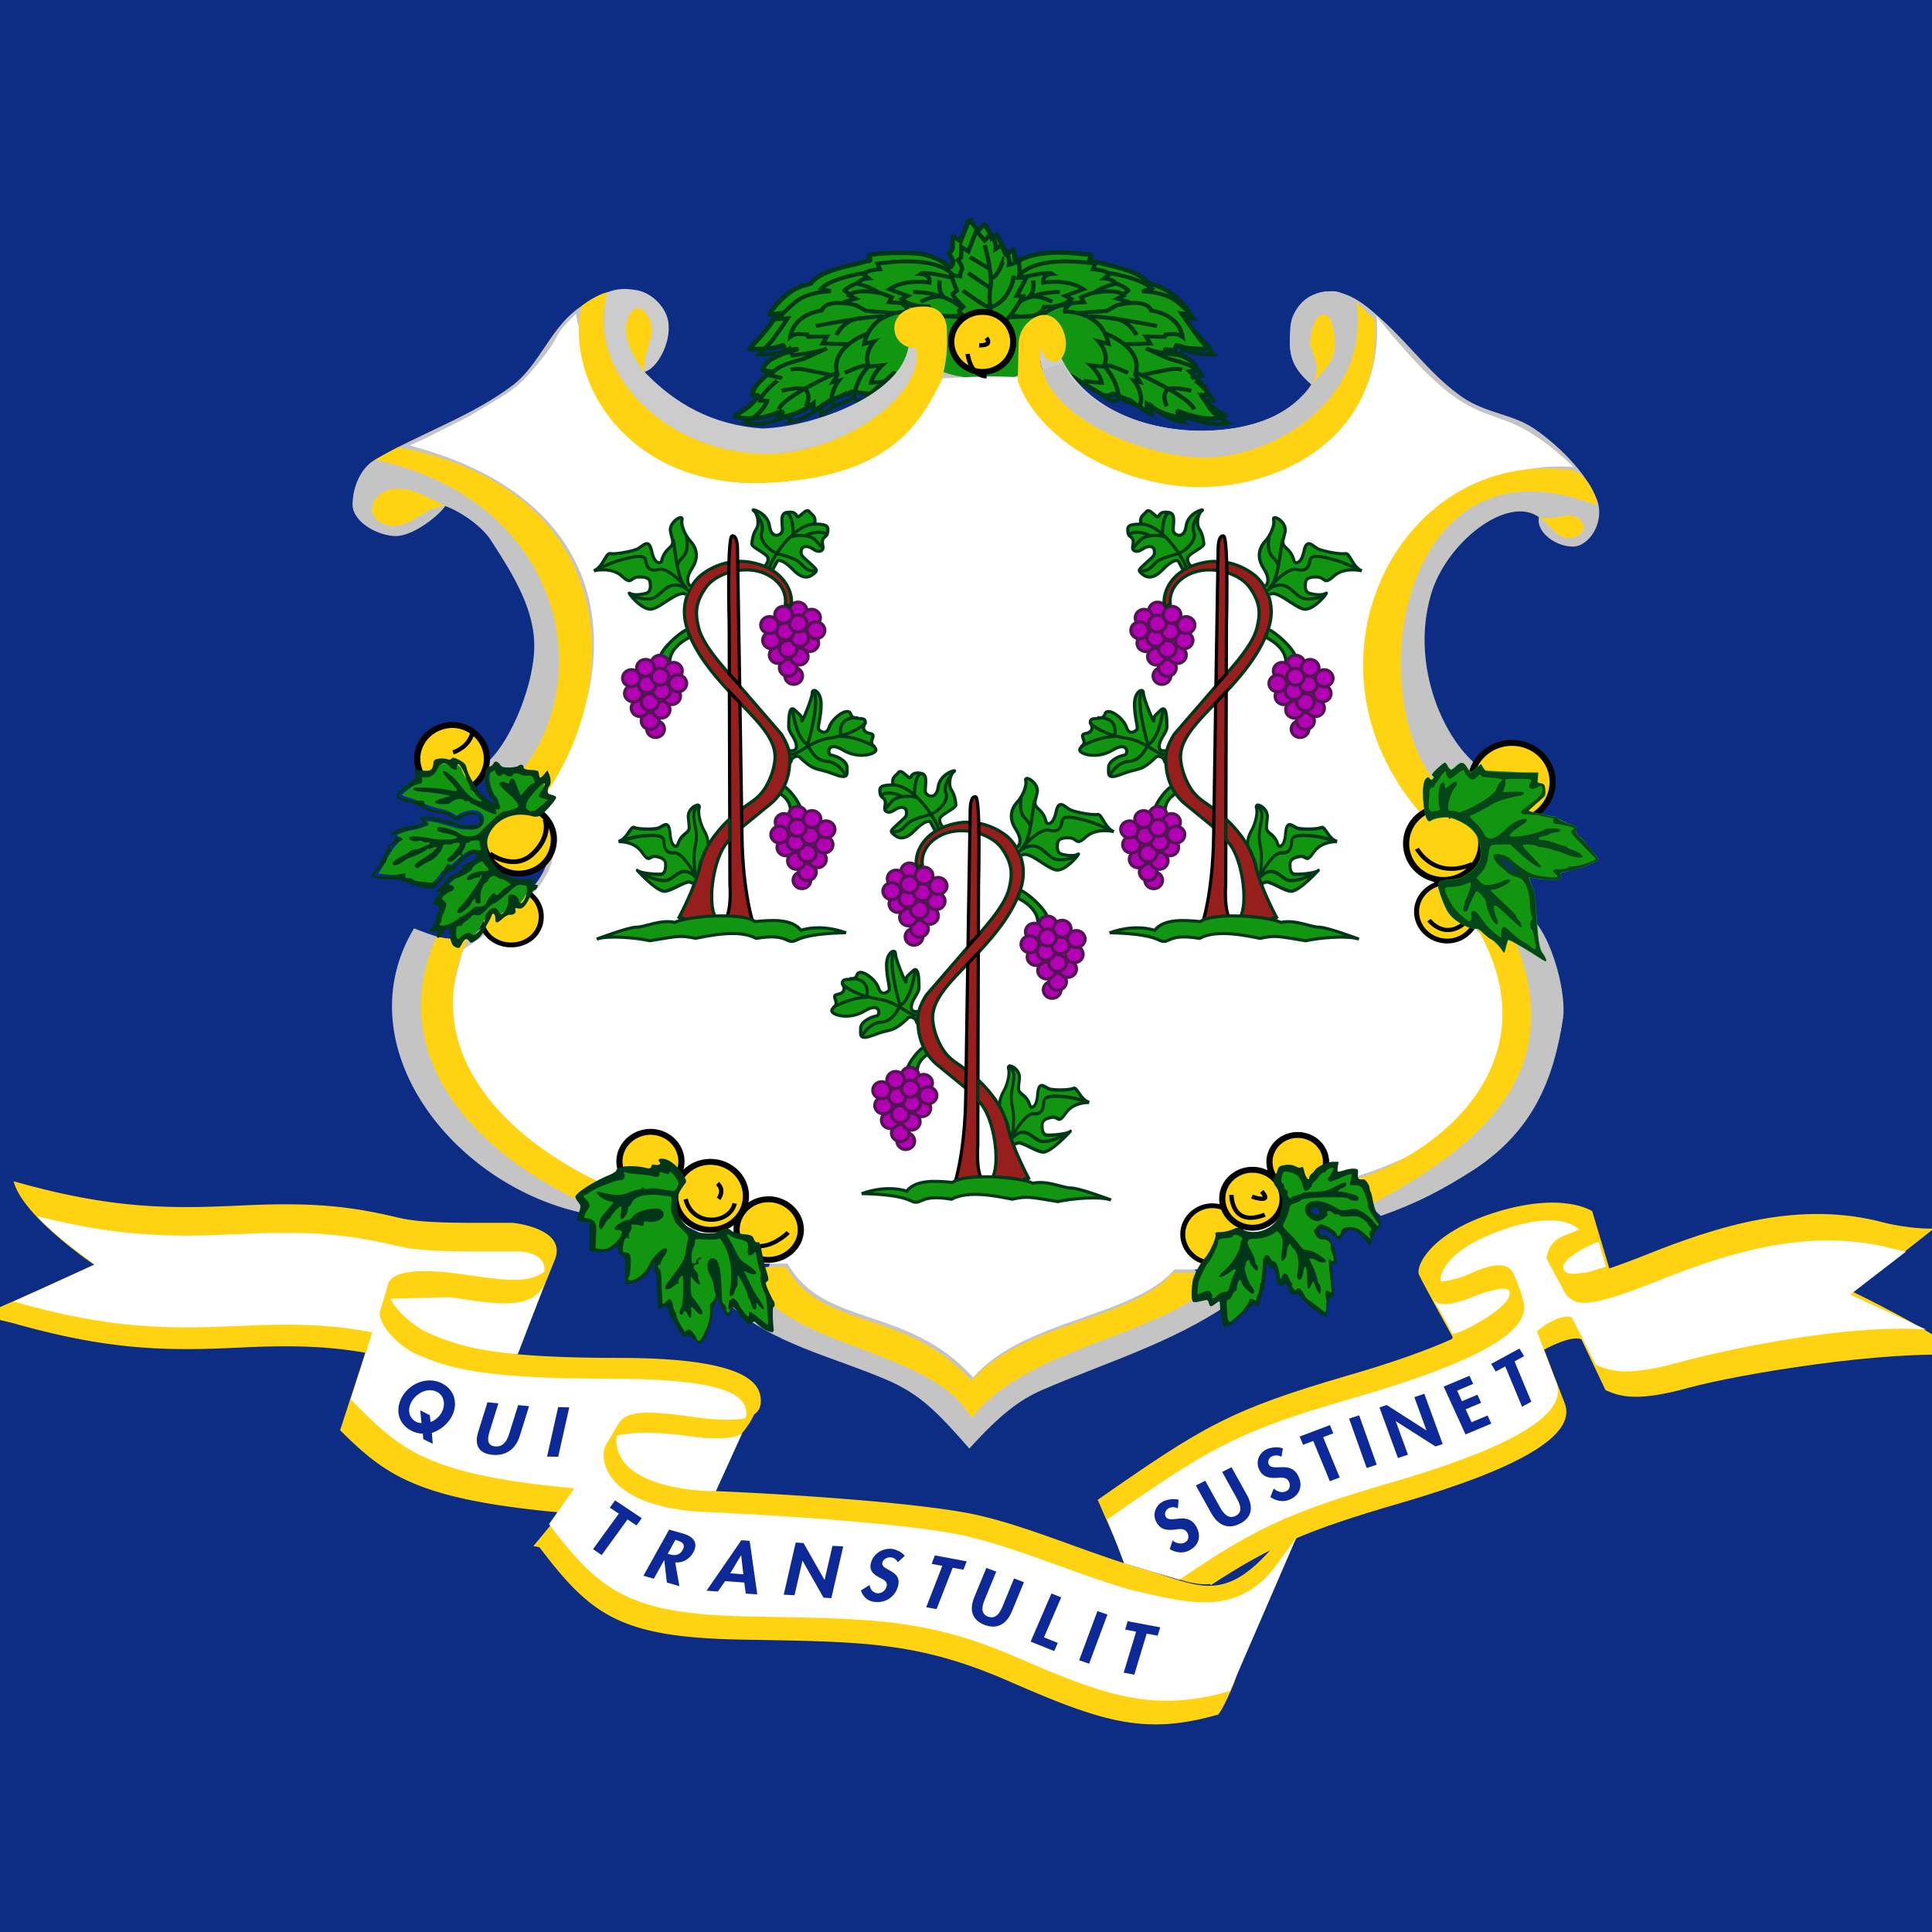 <?xml version='1.0' encoding='utf-8'?>
<ns0:svg xmlns:ns0="http://www.w3.org/2000/svg" xmlns:ns1="http://www.w3.org/1999/xlink" viewBox="0.5 0 3 3" width="640" height="640"><ns0:rect x="0.5" y="0" width="3" height="3" fill="#333333" stroke="none"/><ns0:g transform="scale(0.046 0.044) translate(0 0)"><ns0:style>.B{stroke-width:.378}.C{fill:#129612}.D{stroke:#003718}.E{fill:none}.F{fill-rule:evenodd}.G{stroke:#000}.H{fill:#b400b4}.I{stroke:#531553}.J{stroke-width:1.65}.K{fill:#7eff00}.L{stroke-width:.404}.M{stroke-width:.099}.N{stroke-width:.371}.O{stroke-width:.033}.P{stroke-width:.265}.Q{fill:#961e1d}.R{stroke-width:.387}</ns0:style><ns0:path fill="#0c2d83" d="M0 0h87.313v68.792H0z" /><ns0:g class="D"><ns0:path stroke-width=".282" d="M-1697.737-556.488c-.016 0-.121.244-.233.542l-.251.653-.046.112-.205-.148c-.113-.082-.219-.148-.236-.148s-.032.188-.032.418c0 .359-.016.433-.111.526l-.111.108.137.256c.122.229.13.275.076.436-.034.099-.091.181-.127.181s-.168-.089-.294-.198c-.288-.249-.838-.495-1.357-.607-.781-.167-3.331-.075-3.25.117.101.24.095.302-.031.304-.068.001-.219.035-.335.076s-.477.136-.803.213c-1.037.246-1.7.522-2.11.879-.094.082-.171.173-.171.203s-.113.08-.252.113c-.622.146-1.115.455-1.67 1.049-.288.308-.608.74-.608.82 0 .012.111.005.246-.013l.247-.034-.15.235a10.6 10.6 0 0 1-1.127 1.481l-.428.495c0 .017.302.019.672.006.495-.018.759-.051 1-.126l.352-.103c.013 0 .052.077.085.17.066.184.045.181.592.088.254-.043.156.022-.158.104-.451.119-1.12.417-1.353.604-.195.156-.418.507-.369.58.013.019.117.049.233.067l.211.032-.41.401c-.395.386-.595.671-.666.951-.032.125-.024.132.152.132.102 0 .186.02.186.043s-.102.17-.228.325c-.23.285-.51.516-.919.762-.123.074-.224.152-.224.173 0 .084.422.163.869.162a4 4 0 0 0 1.551-.316c.397-.163.537-.121.273.083-.092.071-.16.136-.15.145s.18-.005.378-.031c.435-.056 1.101-.331 1.493-.617l.277-.201v.441l.264-.131a3 3 0 0 0 .482-.315c.12-.101.268-.198.329-.215.15-.042.838-.352.894-.402.019-.017.063 0 .108.029l.234-.143 1.107.144 1.423-1.3 1.74.867 6.167-.193.79-1.781 1.476.962 2.471 1.551c-.041-.04.01-.029.106-.013.115.02.214.003.305-.051.13-.078.148-.074.56.114.234.107.46.195.501.195s.187.094.323.21c.28.236.713.481.766.432.019-.018.035-.105.035-.195v-.163l.33.213a3.4 3.4 0 0 0 1.567.584l.236.031-.144-.137c-.166-.158-.194-.283-.052-.226.846.334 1.606.491 2.093.433.309-.037.661-.125.661-.166 0-.016-.137-.108-.304-.206-.371-.218-.85-.649-1.008-.906l-.118-.192h.192c.189 0 .191-.003.156-.156-.054-.238-.263-.538-.664-.954l-.364-.377.186-.032c.235-.04.258-.076.168-.271-.162-.352-.606-.631-1.459-.916-.506-.169-.505-.198.006-.106.117.021.148.001.207-.134l.08-.173c.006-.008.162.033.347.091.25.078.506.111 1.007.129.37.013.672.008.672-.013s-.162-.212-.36-.428a8.7 8.7 0 0 1-1.034-1.323l-.298-.451.24.033c.132.018.24.02.24.004 0-.164-.509-.774-1.001-1.198a2.9 2.9 0 0 0-1.272-.662c-.141-.033-.257-.086-.257-.117 0-.104-.462-.447-.826-.613a7 7 0 0 0-1.464-.469l-.702-.19a1.8 1.8 0 0 0-.414-.097c-.104 0-.129-.018-.105-.076.07-.168.094-.309.051-.309a27 27 0 0 1-.676-.072c-1.51-.172-2.767-.034-3.536.389-.325.179-.311.192-.367-.329-.019-.179-.049-.325-.066-.325s-.108.076-.201.168-.189.168-.214.168-.11-.184-.188-.408-.205-.506-.281-.625l-.14-.217-.137.098-.137.099-.062-.193c-.073-.227-.323-.63-.39-.63-.026 0-.116.078-.202.172l-.155.172-.254-.316c-.14-.174-.267-.316-.284-.316z" class="C F" transform="matrix(.561 0 0 .562 996.02 320.522)" /><ns0:g class="E" style="stroke-width:2.845" transform="matrix(.051 0 0 .049 5.116 9.767)"><ns0:path d="M760.288 33.955s-12.108-6.054-12.613-9.586l2.775-2.775s-7.568-7.82-7.063-9.333l2.775-2.27s-3.279-8.324-3.532-11.099l5.55.757s.252-2.775 1.261-4.793-2.523-6.811-2.523-6.811l2.018-1.766.252-7.82 4.541 3.279 5.297-14.883 5.55 7.063 3.784-4.541s4.036 4.541 3.532 10.595l4.288-3.027s5.802 9.081 4.541 14.378c0 0 4.793-1.009 6.306-3.027 0 0 1.514 8.577 0 12.36l5.297-.252-6.559 13.369 4.036.252s-7.82 15.892-12.36 18.162m-12.864-54.989s5.55 21.441 3.784 30.775 1.261 22.45 1.261 22.45" /><ns0:path d="m754.739-14.225 13.117 8.577m9.586-7.821S773.406.91 768.613 1.162M753.73-2.622l14.631 10.847m-18.163 1.766s16.649 13.369 18.414 12.36M784-.856s-2.018 18.162-15.64 22.955M743.64.91s-18.919-5.297-21.694-3.027c0 0 7.063.252 6.054 6.306 0 0-16.144-3.027-26.486 4.793l12.108 4.793-4.036 2.27s4.793 5.551 17.91 5.299c0 0 2.27 10.595 22.703 5.802" /><ns0:path d="M717.153 11s19.171-.757 31.532 10.847" /><ns0:path d="M722.198 18.063s9.333-5.802 15.892-3.027m-3.279-12.36s-1.514 8.324 2.775 11.856" /><ns0:use ns1:href="#B" /><ns0:use ns1:href="#C" /><ns0:use ns1:href="#D" /><ns0:use ns1:href="#E" /><ns0:use ns1:href="#F" /><ns0:path d="M688.901 63.216s-9.081 8.324-10.847 23.459c0 0 .505 7.063 10.342-1.009m-7.315-81.477s-9.586 4.036-9.333 6.306m24.721 1.514s-17.405-4.288-21.694 1.514l4.288 2.27-8.072 2.523" /><ns0:path d="m671.496 9.739 3.532 2.775m20.432-1.01 7.568 3.279-1.766 3.532 13.369 1.009m-48.937 50.198s-35.063 17.153-37.333 25.982" /><ns0:path d="M636.18 67s3.279-1.261 8.324-.252 18.667 4.036 18.667 4.036m-33.045 11.351s11.099-3.027 15.387-1.261c0 0 4.793 3.532.757 12.36m6.559-57.766s33.802-7.315 44.649-6.811" /><ns0:path d="M666.451 42.027s4.541-11.604 17.153-12.36M672 69.27s12.613-6.559 15.135-5.297" /><ns0:g transform="matrix(-1 0 0 1 1531.447 0)"><ns0:path d="M743.64.91s-18.919-5.297-21.694-3.027c0 0 7.063.252 6.054 6.306 0 0-16.144-3.027-26.486 4.793l12.108 4.793-4.036 2.27s4.793 5.929 17.91 5.677c0 0 2.27 10.595 22.703 5.802" /><ns0:path d="M717.153 11s14.343-.566 26.215 6.79" /><ns0:path d="M722.198 18.063s9.333-5.802 15.892-3.027m-3.279-12.36s-1.514 8.324 2.775 11.856" /><ns0:use ns1:href="#B" /><ns0:use ns1:href="#C" /><ns0:use ns1:href="#D" /><ns0:use ns1:href="#E" /><ns0:use ns1:href="#F" /><ns0:path d="M688.901 63.216s-9.081 8.324-10.847 23.459c0 0 .505 7.063 10.342-1.009m-7.315-81.477s-9.586 4.036-9.333 6.306m24.721 1.514s-17.405-4.288-21.694 1.514l4.288 2.27-8.072 2.523" /><ns0:path d="m671.496 9.739 3.532 2.775m20.432-1.01 7.568 3.279-1.766 3.532 13.369 1.009m-48.937 50.198s-35.063 17.153-37.333 25.982" /><ns0:path d="M636.18 67s3.279-1.261 8.324-.252 18.667 4.036 18.667 4.036m-33.045 11.351s11.099-3.027 15.387-1.261c0 0 4.793 3.532.757 12.36m6.559-57.766s33.802-7.315 44.649-6.811" /><ns0:path d="M666.451 42.027s4.541-11.604 17.153-12.36M672 69.27s12.613-6.559 15.135-5.297" /></ns0:g></ns0:g></ns0:g><ns0:path stroke="#d2d2d2" stroke-width=".823" d="M-1710.606-488.864c2.92 3.546 10.856 3.856 13.089 8.056 3.401-4.51 10.684-5.061 14.944-8.538" class="E" transform="matrix(.561 0 0 .562 996.02 320.522)" /><ns0:path fill="#b68c5b" d="M-1713.949-530.952c-.495.199-1.189.331-1.321.86.033.199.396.232.693.165-.033-.364.066-.496.528-.397-.066-.198.066-.397.099-.629zm33.979 0c.495.199 1.189.331 1.321.86-.033.199-.396.232-.693.165.033-.364-.066-.496-.528-.397.066-.198-.066-.397-.099-.629zm-14.364 17.207c.429.132 1.09.298 1.189.761 0 .199-.33.199-.627.165.033-.331-.066-.463-.495-.397.066-.165-.066-.364-.066-.529z" class="G M" transform="matrix(.561 0 0 .562 996.02 320.522)" /><ns0:path fill="#ccc" d="M45.963 12.23c.203 0 .389.037.592.056 1.26 3.642 7.318 3.642 8.577 1.282-.648-.595-.778-1.04-.704-1.84.056-.464.167-1.393 1.39-1.45.463-.018.76.298.796 1.636.093 2.174-2.612 4.404-5.168 4.255-1.778-.111-5.594-1.245-5.483-3.939" /><ns0:g class="G"><ns0:g class="M"><ns0:path fill="#0f0" d="M-1707.212-520.628c-.066-.463-.264-.893-.462-1.224 0 .066-.264.132-.264.066.198.331.363.761.429 1.092.099.066.198.066.264.099zm.33-11.582c-.066-.463-.264-.893-.462-1.224 0 .066-.264.132-.264.066.198.331.363.761.429 1.092.099.066.198.066.264.099zm-8.618 3.375c.066-.463.264-.894.462-1.224 0 .066.264.132.264.066a3.8 3.8 0 0 0-.429 1.092c-.099.066-.198.066-.264.099z" transform="matrix(.561 0 0 .562 996.02 320.522)" /><ns0:path d="M-1707.411-521.223c.132 0 .33.099.396.132.264.265.792.827.792 1.191 0-.265.297-.993.033-1.224-.165-.232-1.024-.265-1.222-.099zm0 .132c-.165 0-.33.199-.429.364-.165.43-.462 1.291-.297 1.721-.132-.364-.792-.993-.66-1.423.132-.331 1.057-.794 1.387-.662zm-.099-.298c-.132.066-.33.232-.363.397-.165.397-.528 1.258-.297 1.721-.165-.364-.792-.993-.693-1.456.099-.364 1.09-.794 1.354-.662zm.429-11.416c.132 0 .33.099.396.132.264.265.792.827.792 1.191 0-.265.297-.993.033-1.224-.165-.232-1.024-.265-1.222-.099zm0 .132c-.165 0-.33.199-.429.364-.165.43-.462 1.291-.297 1.721-.132-.364-.792-.993-.66-1.423.132-.331 1.057-.794 1.387-.662zm-.099-.298c-.132.066-.33.232-.363.397-.165.397-.528 1.258-.297 1.721-.165-.364-.792-.993-.693-1.456.099-.364 1.09-.794 1.354-.662zm-8.123 3.541c-.132 0-.33.099-.396.132-.264.265-.792.827-.792 1.191 0-.265-.297-.993-.033-1.224.165-.232 1.024-.265 1.222-.099zm0 .132c.165 0 .33.198.429.364.165.43.462 1.291.297 1.721.132-.364.792-.993.66-1.423-.132-.331-1.057-.794-1.387-.662zm.099-.298c.132.066.33.232.363.397.165.397.528 1.257.297 1.721.165-.364.792-.993.693-1.456-.099-.364-1.09-.794-1.354-.662z" class="K" transform="matrix(.561 0 0 .562 996.02 320.522)" /></ns0:g><ns0:path d="M-1707.51-521.356a.8.8 0 0 0-.429.265c-.198.265-.561.927-.33 1.191-.165-.265-.925-.695-.792-.993.132-.232 1.222-.563 1.552-.463zm-.033.033c.165.033.363.232.429.43.165.364.495 1.258.297 1.688.165-.331.792-.96.693-1.423-.132-.331-1.09-.827-1.42-.695zm.363-11.615a.8.8 0 0 0-.429.265c-.198.265-.561.927-.33 1.191-.165-.265-.925-.695-.792-.993.132-.232 1.222-.563 1.552-.463zm-.033.033c.165.033.363.232.429.43.165.364.495 1.258.297 1.688.165-.331.792-.96.693-1.423-.132-.331-1.09-.827-1.42-.695zm-7.991 3.342a.8.8 0 0 1 .429.265c.198.265.561.927.33 1.191.165-.265.925-.695.792-.993-.132-.232-1.222-.563-1.552-.463zm.033.033c-.165.033-.363.232-.429.43-.165.364-.495 1.258-.297 1.688-.165-.331-.792-.96-.693-1.423.132-.331 1.09-.827 1.42-.695z" class="K O" transform="matrix(.561 0 0 .562 996.02 320.522)" /><ns0:g class="M"><ns0:path fill="#0f0" d="M-1686.608-520.628c.066-.463.264-.893.462-1.224 0 .066.264.132.264.066a3.8 3.8 0 0 0-.429 1.092c-.099.066-.198.066-.264.099zm-.33-11.582c.066-.463.264-.893.462-1.224 0 .066.264.132.264.066a3.8 3.8 0 0 0-.429 1.092c-.099.066-.198.066-.264.099zm8.618 3.375c-.066-.463-.264-.894-.462-1.224 0 .066-.264.132-.264.066.198.331.363.761.429 1.092.099.066.198.066.264.099z" transform="matrix(.561 0 0 .562 996.02 320.522)" /><ns0:path d="M-1686.409-521.223c-.132 0-.33.099-.396.132-.264.265-.792.827-.792 1.191 0-.265-.297-.993-.033-1.224.165-.232 1.024-.265 1.222-.099zm0 .132c.165 0 .33.199.429.364.165.43.462 1.291.297 1.721.132-.364.792-.993.66-1.423-.132-.331-1.057-.794-1.387-.662zm.099-.298c.132.066.33.232.363.397.165.397.528 1.258.297 1.721.165-.364.792-.993.693-1.456-.099-.364-1.09-.794-1.354-.662zm-.429-11.416c-.132 0-.33.099-.396.132-.264.265-.792.827-.792 1.191 0-.265-.297-.993-.033-1.224.165-.232 1.024-.265 1.222-.099zm0 .132c.165 0 .33.199.429.364.165.43.462 1.291.297 1.721.132-.364.792-.993.66-1.423-.132-.331-1.057-.794-1.387-.662zm.099-.298c.132.066.33.232.363.397.165.397.528 1.258.297 1.721.165-.364.792-.993.693-1.456-.099-.364-1.09-.794-1.354-.662zm8.123 3.541c.132 0 .33.099.396.132.264.265.792.827.792 1.191 0-.265.297-.993.033-1.224-.165-.232-1.024-.265-1.222-.099zm0 .132c-.165 0-.33.198-.429.364-.165.43-.462 1.291-.297 1.721-.132-.364-.792-.993-.66-1.423.132-.331 1.057-.794 1.387-.662zm-.099-.298c-.132.066-.33.232-.363.397-.165.397-.528 1.257-.297 1.721-.165-.364-.792-.993-.693-1.456.099-.364 1.09-.794 1.354-.662z" class="K" transform="matrix(.561 0 0 .562 996.02 320.522)" /></ns0:g><ns0:path d="M-1686.31-521.356a.8.8 0 0 1 .429.265c.198.265.561.927.33 1.191.165-.265.925-.695.792-.993-.132-.232-1.222-.563-1.552-.463zm.033.033c-.165.033-.363.232-.429.43-.165.364-.495 1.258-.297 1.688-.165-.331-.792-.96-.693-1.423.132-.331 1.09-.827 1.42-.695zm-.363-11.615a.8.8 0 0 1 .429.265c.198.265.561.927.33 1.191.165-.265.925-.695.792-.993-.132-.232-1.222-.563-1.552-.463zm.033.033c-.165.033-.363.232-.429.43-.165.364-.495 1.258-.297 1.688-.165-.331-.792-.96-.693-1.423.132-.331 1.09-.827 1.42-.695zm7.991 3.342a.8.8 0 0 0-.429.265c-.198.265-.561.927-.33 1.191-.165-.265-.925-.695-.792-.993.132-.232 1.222-.563 1.552-.463zm-.033.033c.165.033.363.232.429.43.165.364.495 1.258.297 1.688.165-.331.792-.96.693-1.423-.132-.331-1.09-.827-1.42-.695z" class="K O" transform="matrix(.561 0 0 .562 996.02 320.522)" /><ns0:g class="M"><ns0:path fill="#0f0" d="M-1701.038-503.652c.066-.463.264-.894.462-1.224 0 .066.264.132.264.066a3.8 3.8 0 0 0-.429 1.092c-.099.066-.198.066-.264.099zm-.33-11.582c.066-.463.264-.894.462-1.224 0 .066.264.132.264.066a3.8 3.8 0 0 0-.429 1.092c-.099.066-.198.066-.264.099zm8.618 3.375c-.066-.463-.264-.893-.462-1.224 0 .066-.264.132-.264.066.198.331.363.761.429 1.092.099.066.198.066.264.099z" transform="matrix(.561 0 0 .562 996.02 320.522)" /><ns0:path d="M-1700.839-504.248c-.132 0-.33.099-.396.132-.264.265-.792.827-.792 1.191 0-.265-.297-.993-.033-1.224.165-.232 1.024-.265 1.222-.099zm0 .132c.165 0 .33.199.429.364.165.43.462 1.291.297 1.721.132-.364.792-.993.66-1.423-.132-.331-1.057-.794-1.387-.662zm.099-.298c.132.066.33.232.363.397.165.397.528 1.257.297 1.721.165-.364.792-.993.693-1.456-.099-.364-1.09-.794-1.354-.662zm-.429-11.416c-.132 0-.33.099-.396.132-.264.265-.792.827-.792 1.191 0-.265-.297-.993-.033-1.224.165-.232 1.024-.265 1.222-.099zm0 .132c.165 0 .33.199.429.364.165.43.462 1.29.297 1.721.132-.364.792-.993.66-1.423-.132-.331-1.057-.794-1.387-.662zm.099-.298c.132.066.33.232.363.397.165.397.528 1.257.297 1.721.165-.364.792-.993.693-1.456-.099-.364-1.09-.794-1.354-.662zm8.123 3.541c.132 0 .33.099.396.132.264.265.792.827.792 1.191 0-.265.297-.993.033-1.224-.165-.232-1.024-.265-1.222-.099zm0 .132c-.165 0-.33.199-.429.364-.165.43-.462 1.291-.297 1.721-.132-.364-.793-.993-.66-1.423.132-.331 1.057-.794 1.387-.662zm-.099-.298c-.132.066-.33.232-.363.397-.165.397-.528 1.257-.297 1.721-.165-.364-.792-.993-.693-1.456.099-.364 1.09-.794 1.354-.662z" class="K" transform="matrix(.561 0 0 .562 996.02 320.522)" /></ns0:g><ns0:path d="M-1700.74-504.38a.8.8 0 0 1 .429.265c.198.265.561.927.33 1.191.165-.265.925-.695.792-.993-.132-.232-1.222-.563-1.552-.463zm.033.033c-.165.033-.363.232-.429.43-.165.364-.495 1.257-.297 1.688-.165-.331-.792-.96-.693-1.423.132-.331 1.09-.827 1.42-.695zm-.363-11.615a.8.8 0 0 1 .429.265c.198.265.561.927.33 1.191.165-.265.925-.695.792-.993-.132-.232-1.222-.563-1.552-.463zm.033.033c-.165.033-.363.232-.429.43-.165.364-.495 1.257-.297 1.688-.165-.331-.792-.96-.693-1.423.132-.331 1.09-.827 1.42-.695zm7.991 3.342a.8.8 0 0 0-.429.265c-.198.265-.561.926-.33 1.191-.165-.265-.925-.695-.792-.993.132-.232 1.222-.563 1.552-.463zm-.033.033c.165.033.363.232.429.43.165.364.495 1.257.297 1.688.165-.331.792-.96.693-1.423-.132-.331-1.09-.827-1.42-.695z" class="K O" transform="matrix(.561 0 0 .562 996.02 320.522)" /></ns0:g><ns0:g fill="#ffd312"><ns0:path d="M53.854 54.58c-1.705 2.078-2.559 1.345-4.387.795s-3.776-1.466-5.543-1.893c-1.767-.429-6.155-.736-8.835-.857-2.481-.114-3.343-1.116-3.41-1.894.017-.005.788-.203 2.395-.042 1.625.164 1.706.123 2.03-.367a2.41 2.413 0 0 0 .222-.406c.155-.108.226-.263.226-.468 0-.613-.427-1.527-4.814-1.527-1.49 0-2.59-.05-3.43-.132l1.298-3.353c.396-1.1-1.431-1.282-1.431-1.282-1.707 0-3.017.03-3.869-.184-1.608-.402-2.864-.549-5.3-.427s-4.387.122-7.677-.856c.305 1.254 2.742 2.963 2.742 2.963l-3.838 1.773 1.096.276c3.29.978 5.24.978 7.677.856 1.859-.094 3.03-.03 4.194.184l-.849 2.734c1.539 1.6 2.607 2.44 7.458 2.907l-.933 1.182.202.04c1.747 2.405 2.721 3.177 6.783 3.26 4.061.08 5.93.04 9.058 1.466s4.561 1.924 7.038 1.19c0 0 .045.13.494-.932.506-1.194.632-3.476 1.118-3.885.488-.407 1.138-1.548 1.138-1.548z" /><ns0:path d="M65.065 49.06c.527.244 1.096.406 2.802-.083 1.705-.487 6.66-1.343 9.26-1.14-1.015-.896-3.696-2.24-3.696-2.24l2.722-2.241s-.691.04-1.665-.204c-2.884-.814-5.647.123-8.084 1.142-.482.2-.88.354-1.21.468l-.577-2.017s-.991-.724-3.342.064c-2.145.723-2.628 1.892-2.506 2.176s1.137 2.2 1.137 2.2l-.023.07c-.895.42-2.057.846-3.47 1.273-4.021 1.225-4.914 1.792-8.489 4.403l.935 2.24 1.95.611s.487.163.892.123l.05.031c2.034-1.391 3.276-1.944 6.368-2.885 4.021-1.222 6.01-2.404 5.564-3.544l-.69-1.875s.894-.529 1.26-.366l.812 1.792" /></ns0:g><ns0:g fill="#fff"><ns0:path d="m23.483 47.033.475-1.668c.068-.408.705-.66 2.49-.4 1.234.18 2.218.377 2.775-.074l.025-.01c.074-.795-1.043-.718-1.043-.718h-.03c-1.707 0-3.017.029-3.87-.185-1.608-.402-2.863-.55-5.3-.428-2.234.113-4.058.121-6.88-.63.548.673 1.944 1.7 1.944 1.7l-2.742 1.314c3.29.978 5.24.978 7.677.856 2.013-.102 3.22-.017 4.484.239m8.376 3.597c.419-.082 1.185-.094 2.072.031 1.382.2 1.891.065 2.003-.112l-.904 2.083s-3.515.04-3.353-1.956" /><ns0:path d="m54.634 54.256-.73 1.045c-1.336 1.798-2.981 1.25-4.863.807-1.828-.548-3.778-1.466-5.544-1.894s-6.153-.732-8.834-.856-3.473-1.283-3.412-2.078a.875.876 0 0 1 .052-.247l.451-.805.067-.088c.3-.374 1.077-.334 2.415-.14.854.12 1.432.137 1.798.044l.03-.106c0-.612-.364-1.285-4.751-1.285s-5.392-.427-6.368-.855c-.574-.252-1.402-1.09-1.245-1.634l-.989 3.222c1.665 1.754 2.468 2.649 7.545 3.138l-.853 1.265c1.746 2.402 2.721 3.177 6.782 3.258s5.93.04 9.059 1.465c3.127 1.429 4.666 1.9 7.144 1.167M24.05 45.836c.226.491.886 1.035 1.322 1.226.649.286 1.312.57 2.979.728l-.004.005.953-2.595c-.394 1.1-1.683.81-3.257.578m38.696 2.383c.528.246 1.096.41 2.803-.08s5.748-1.364 8.347-1.16l-2.564-1.234 1.886-1.518-.358-.08c-2.884-.815-5.646.122-8.084 1.14s-2.721.816-3.045.447l-.65-1.262s.04-.57.528-.773l.569-.246s-.528-.733-2.56 0-2.152 1.672-2.111 1.834c0 0 .407-.04.812-.202s1.381-.734 1.666-.04.283.834.283.834c.448 1.14-1.583 2.26-5.604 3.483s-4.834 1.711-8.408 4.319l.568 1.548 1.866.58c2.542-1.809 3.683-2.378 7.152-3.431 4.021-1.223 6.012-2.405 5.564-3.546l-.65-1.793s.732-.65 1.179-.49l.812 1.672" /></ns0:g><ns0:path fill="#0d2897" d="M24.816 49.384c-.183.253-.206.597.085.784a.4.4 0 0 0 .196.053l-.041-.449.324.174.024.238a.7.7 0 0 0 .322-.254c.178-.245.189-.62-.077-.791-.29-.185-.644-.016-.834.245l-.293-.213c.307-.424.887-.6 1.331-.314s.483.854.174 1.28a1.2 1.2 0 0 1-.58.432l.03.382-.32-.164-.013-.193a.84.84 0 0 1-.45-.14c-.445-.283-.488-.85-.172-1.283zm2.509.104.368.036-.29.973c-.064.213-.134.518.18.547s.423-.269.487-.484l.29-.972.369.036-.31 1.04c-.126.423-.418.724-.925.678-.507-.052-.606-.39-.48-.814l.31-1.04m2.388 1.923-.375-.007.374-1.747.375.009zm1.469 3.467-.294-.206.872-1.254-.304-.212.178-.257.9.629-.177.257-.304-.213zm2.393-.354-.166.312.045.012c.193.06.356.049.46-.15s-.012-.282-.197-.34l-.048-.015zl-.352-.099.235-.444.472.14c.354.109.523.325.338.674-.11.206-.346.375-.606.34l.142.84-.423-.127-.086-.787-.005-.002-.349.656-.35-.106.63-1.183.353.099m2.162.626-.214.372.441.035-.072-.669h-.005zl-.307-.087.467-.708.281.022.256 1.888-.388-.027-.05-.39-.646-.05-.245.367-.383-.029.708-1.072zm1.994-.712.264.015.709 1.303h.003l.265-1.203.364.019-.401 1.826-.263-.015-.707-1.303h-.006l-.267 1.216-.365-.019zm3.446.695a.28.28 0 0 0-.238-.172c-.114-.013-.248.06-.28.176-.08.3.686.25.524.847-.097.358-.397.587-.774.549-.255-.025-.404-.187-.475-.405l.293-.195c.012.14.108.277.263.292.147.014.27-.097.308-.233.05-.184-.113-.254-.243-.324-.212-.118-.354-.251-.28-.527a.66.66 0 0 1 .686-.482c.164.018.37.12.45.25l-.234.223m1.31 1.654-.35-.067.544-1.46-.361-.07.11-.299 1.074.21-.11.296-.363-.07zm1.682-1.454.333.131-.379.959c-.084.21-.184.515.1.628s.42-.177.502-.388l.378-.96.333.134-.403 1.023c-.166.418-.468.665-.925.483s-.51-.57-.344-.987l.405-1.025m1.943 2.452.468.195-.12.29-.798-.334.702-1.7.331.137zm1.525.93-.337-.122.617-1.734.338.119zm1.524.387-.358-.07.42-1.448-.37-.073.085-.296 1.098.216-.086.295-.37-.073-.419 1.451m1.47-5.872c-.104-.049-.21-.057-.314.002-.1.056-.153.187-.094.293.151.269.723-.202 1.025.338.179.323.107.663-.22.846-.22.125-.454.087-.668-.036l.092-.311c.11.1.284.146.419.07.127-.07.144-.224.076-.346-.093-.165-.272-.127-.424-.105-.253.029-.463.01-.602-.24a.537.537 0 0 1 .198-.744c.142-.08.379-.12.538-.067l-.025.3m.607-.805.317-.169.484.91c.106.198.274.471.543.329s.135-.436.028-.638l-.483-.91.316-.168.516.973c.211.398.203.787-.23 1.018s-.762.024-.973-.373zm2.89-1.013a.34.34 0 0 0-.313-.02c-.104.048-.167.175-.116.284.13.28.736-.147.997.414.157.333.06.668-.28.827-.23.108-.46.053-.663-.083l.113-.305c.104.105.275.167.413.101.133-.06.162-.211.101-.34-.08-.174-.261-.147-.415-.135-.255.01-.462-.026-.583-.282a.54.54 0 0 1 .252-.73c.148-.069.387-.092.542-.026zm1.966.73-.333.132-.56-1.421-.344.135-.114-.29 1.021-.405.115.291-.344.135zm1.249-.451-.338.117-.594-1.744.34-.116zm.094-2.02.243-.088 1.339.896.003-.002-.408-1.17.336-.12.62 1.775-.243.085-1.337-.892h-.005l.413 1.182-.338.119z" /><ns0:path fill="#c4c4c4" d="M42.035 12.453c.26 1.022 2.372.948 2.835.91l1.945-.557-.056.032c.593 1.524 2.853 2.384 4.687 2.365 1.797-.018 2.982-.595 3.705-1.635-.63-.669-.797-.873-.723-2.044.055-.669.63-1.227 1.278-1.245.741-.019 1.371.576 1.908 1.096.852.818 1.519 1.784 2.445 2.508.852.706 1.797.688 2.575 1.227.834.595 1.76 1.543 2.13 2.49.315.818-.259 1.69-.796 1.69-.612 0-1.26-.538-1.149-1.04-1.074-.799-3.15.91-3.649 2.75-.667 2.398.352 4.98 1.575 6.02-.389 1.023-1.742 1.877-2.446 2.528-.259.948.111 2.267.908 2.862.945.148 2.52.111 3.538.185.573.782.99 2.443.89 3.327-.315 2.137-.982 3.957-3.001 5.351-1.056.706-1.927 1.19-3.15 1.636-.537-.483-1.019-1.19-1.611-1.468-1.908-.037-4.243.948-4.89 2.34-.315.688.5 1.432 1.426 2.194-1.945 1.412-4.242 2.118-6.372 3.084-.723.335-1.372.818-2.446 2.063-1.111-1.338-1.686-1.914-2.723-2.397-1.834-.837-4.038-1.32-5.428-2.75.853-.502 1.371-.91 1.501-1.691-1.185-1.505-2.575-3.103-4.409-3.568-.611.241-1.39 1.319-1.87 2.118-4.52-.948-8.189-5.947-5.817-10.072.519.205 1.278.576 1.908.242 1.185-.744 2.593-1.691 2.686-3.085-.037-1.338-1.056-2.286-2.26-2.899.796-.576 1.667-2.62 1.722-4.088.056-1.375-.704-2.639-1.426-3.81-.333-.576-1.112-1.096-1.575-1.263-.204.316-1.019 1.022-1.63 1.059-.612.018-1.5-.483-1.5-1.115 0-.483.203-1.245.759-1.58 1.519-.928 3.297-1.542 4.686-2.657.834-.687 1.223-1.914 2.093-2.62.334-.26.704-.54 1.056-.632.898 3.77 2.233 4.223 4.107 4.86 2.056.242 4.785-.623 6.563-2.723z" /><ns0:path fill="#ccc" d="M41.535 12.249c-.278 1.728-3.227 2.813-4.931 2.873-1.694-.122-2.96-.885-3.98-2 .408-.093.871-.966.816-1.654-.019-.557-.538-1.133-1.074-1.226-.408-.074-.667-.056-1 .074-.797 4.014 3.334 5.76 5.427 5.705 2.093-.074 5.201-1.607 5.052-3.708v-.041z" /><ns0:path fill="#0d2897" d="m60.056 49.077.163.373.522-.23.126.286-.523.23.2.455.541-.237.126.286-.87.382-.738-1.687.87-.383.126.286-.542.24m2.504.388-.312.179-.568-1.424-.322.182-.153-.27.956-.543.154.271-.322.184z" /><ns0:path d="M52.222 45.008c.012.015-.012.024-.023.038h-.013v-.036zM52.2 45.168l-.026-.036c.024-.024.074.024.025.036M52.346 45.128h.085" /><ns0:path fill="#fff" d="M59.238 45.849c.237.365.937.102 1.704-.224.493-.14.933-.27.887.057-.06.553-1.883 1.503-1.94 1.383-.22-.456-.235-.509-.651-1.216m5.845-1.146-.65.205c-.4.021-.804.177-.794-.26.235-.45 1.192-.84 1.197-.821zM25.212 15.478l1.457-.765c1.422-.898 1.583-.905 2.322-1.83.966-1.21.39-.866 1.327-1.81.129 1.574 2.886 6.005 5.83 5.973 3.618-.004 5.85-2.259 6.535-3.69.858-.054 1.711-.104 2.594-.037.797 2.304 3.779 3.773 6.206 3.754 2.63-.019 6.15-1.728 5.854-5.91 3.823 4.99 3.61 2.31 6.65 5.315-5.55-.43-9.578 7.095-5.002 12.41-.644.804-.472 1.934.074 1.995l1.714 2.007c4.625 4.316-1.4 7.894-4.419 8.712l-4.575 3.196h-1.26c-1.445 1.71-5.075 1.747-6.798 3.81-2.223-2.565-5.04-1.747-6.262-4.014h-.796s-2.263-1.096-5.765-2.972c-4.055-1.868-5.857-3.008-4.389-8.12 3.623-2.407 3.36-3.689 2.558-5.187 2.929-4.38 3.011-10.572-4.371-12.594z" /><ns0:g fill="#ffd312"><ns0:path d="M25.604 33.06c.39.075.76.131 1.093-.018-1.742 3.866 1 7.043 4.63 8.79-.166.279-.333.483-.5.725-3.593-1.617-7.095-5.073-5.224-9.496zm11.8 11.652h-.797v.985c1.575 1.914 5.854 2.081 7.058 4.348 1.834-2.434 5.761-2.731 8.058-4.608v-.52h-1.26c-1.444 1.709-5.075 1.746-6.798 3.809-2.222-2.565-5.039-1.747-6.261-4.014zm23.193-12.19c.388.018.778-.019 1.167.055 2.204 4.925-.482 7.638-4.669 9.96-.24-.278-.518-.594-.796-.817 3.02-.817 7.224-4.274 4.298-9.198m-.834-4.423-.834.725c-4.575-5.315-.852-13.082 5.002-12.228.556.075 1 1.301.778 1.227-6.78-2.788-8.058 7.414-4.946 10.276M46 12.229c.055.372.314.595.555.52.26-.093.334-.539.278-.799-.037-.335-.296-.836-.722-.836-.37 0-.834.427-.853.985-.018.427-.018.892-.037 1.338.797 2.304 3.78 3.773 6.206 3.754 2.63-.019 6.15-1.728 5.854-5.91-.222-.204-.426-.427-.63-.632.5 3.457-2.815 5.557-5.242 5.501-2.02-.056-5.724-1.561-5.41-3.92m-3.168-.502a5.066 5.07 0 0 1-.204 1.747c-.686 1.431-1.704 3.382-5.928 3.568-4.557.186-6.761-3.493-6.206-6.225a2.407 2.41 0 0 1 .89-.502c-.797 2.75 1.926 5.705 5.408 5.705 2.464 0 5.335-2.08 5.002-3.735-.963 0-1.074-1.486.26-1.468.666 0 .796.558.778.91zm-18.525 4.051c7.595 1.505 7.725 8.548 4.705 12.655l-.778-.93c2.982-3.474 1.612-9.867-4.705-11.279zm30.861-2.23c.538-.65.742-.854.76-1.375.019-.297-.074-1.078-.37-1.078-.315 0-.426.614-.464.91-.037.39.464.874.074 1.543m7.633 4.683c.63.167.982-.186 1.315.037.222.149.259.335.166.483-.092.186-.37.279-.574.223-.389-.112-.519-.483-.908-.743zm-30.158-5.073c-.37-.502-.63-1.06-.649-1.487-.018-.353.204-.91.482-.78.26.093.5.632.352 1.078-.13.464-.26.817-.185 1.189M25.88 17.84c-.741-.372-1.148-.65-1.76-.576-.37.037-.76.408-.685.799s.593.594.963.464c.556-.149.76-.557 1.482-.687" /><ns0:g class="G"><ns0:path d="M-1696.942-550.74c1.024 0 1.849.827 1.849 1.886 0 1.026-.826 1.886-1.849 1.886s-1.882-.86-1.882-1.886c0-1.059.859-1.886 1.882-1.886z" class="N" transform="matrix(.561 0 0 .562 996.02 320.522)" /><ns0:path stroke-width=".305" d="M-1725.31-510.988c-1.003 0-1.815-.76-1.815-1.765a1.82 1.82 0 0 1 1.815-1.819 1.8 1.8 0 0 1 1.815 1.819c0 1.005-.786 1.765-1.815 1.765z" transform="matrix(.561 0 0 .562 996.02 320.522)" /><ns0:path d="M-1724.847-519.734a2.11 2.11 0 0 1 2.113 2.118c0 1.191-.925 2.151-2.113 2.151-1.156 0-2.113-.96-2.113-2.151a2.13 2.13 0 0 1 2.113-2.118zm-3.996-5.063c1.123 0 2.08.96 2.08 2.118s-.958 2.118-2.08 2.118a2.13 2.13 0 0 1-2.113-2.118 2.13 2.13 0 0 1 2.113-2.118zm63.763 1.125c-1.354 0-2.477 1.092-2.477 2.449a2.5 2.5 0 0 0 2.477 2.482c1.354 0 2.444-1.125 2.444-2.482a2.44 2.44 0 0 0-2.444-2.449z" class="N" transform="matrix(.561 0 0 .562 996.02 320.522)" /><ns0:path stroke-width=".301" d="M-1668.978-511.23c.991 0 1.82-.832 1.82-1.851 0-.993-.83-1.824-1.82-1.824-1.017 0-1.847.832-1.847 1.824 0 1.019.83 1.851 1.847 1.851z" transform="matrix(.561 0 0 .562 996.02 320.522)" /><ns0:path d="M-1669.207-519.635c1.255 0 2.278 1.026 2.278 2.283s-1.024 2.283-2.278 2.283-2.245-1.026-2.245-2.283.991-2.283 2.245-2.283zm-8.784 20.583c-.925 0-1.684.761-1.684 1.688 0 .96.759 1.721 1.684 1.721.958 0 1.717-.761 1.717-1.721a1.7 1.7 0 0 0-1.717-1.688z" class="N" transform="matrix(.561 0 0 .562 996.02 320.522)" /><ns0:path stroke-width=".299" d="M-1683.111-494.611c.957 0 1.755.826 1.755 1.786 0 .986-.798 1.812-1.755 1.812-.984 0-1.782-.826-1.782-1.812 0-.96.798-1.786 1.782-1.786z" transform="matrix(.561 0 0 .562 996.02 320.522)" /><ns0:path d="M-1680.699-496.868c.991 0 1.816.794 1.816 1.82 0 .993-.826 1.82-1.816 1.82s-1.816-.827-1.816-1.82c0-1.026.826-1.82 1.816-1.82zm-36.207-2.383a1.87 1.87 0 0 1 1.849 1.853c0 1.059-.859 1.886-1.849 1.886a1.883 1.883 0 0 1-1.882-1.886c0-1.026.859-1.853 1.882-1.853zm3.583 1.886c-1.156 0-2.113.96-2.113 2.151a2.13 2.13 0 0 0 2.113 2.118c1.189 0 2.146-.96 2.146-2.118a2.145 2.145 0 0 0-2.146-2.151zm3.5 6.155c-1.057 0-1.915-.86-1.915-1.886a1.92 1.92 0 0 1 1.915-1.919c1.057 0 1.948.86 1.948 1.919 0 1.026-.892 1.886-1.948 1.886z" class="N" transform="matrix(.561 0 0 .562 996.02 320.522)" /></ns0:g></ns0:g><ns0:path d="M26.21 26.892c-.048.029-.069.03-.096.035a.909.91 0 0 1-.087.014 2 2 0 0 1-.208.012c-.127.001-.153.014-.138.003s-.014.022-.064.149c-.013.033-.026.067-.055.107s-.079.08-.128.1c-.098.037-.174.03-.304.03h-.104a.45.45 0 0 1-.076.252c-.06.081-.138.14-.26.235l-.193.164-.06.062a.482.483 0 0 0 .178.077c.147.037.38.13.568.223.161.079.422.166.509.18a1.3 1.3 0 0 1 .487.184c.093.062.116.07.105.072l.038-.029a.8.8 0 0 1 .372-.153.8.8 0 0 1 .194-.01.33.33 0 0 1 .2.074.31.31 0 0 1 .116.31c-.014.1-.087.188-.166.232s-.164.06-.256.065a1.9 1.9 0 0 1-.659-.101c-.557-.17-.672-.196-.856-.196a.23.23 0 0 1-.027.131c-.053.074-.098.083-.145.1a3 3 0 0 1-.426.106 1.963 1.965 0 0 0-.284.092l-.119.046c.01.009.016.011.027.024.03.037.06.122.046.184-.028.125-.08.142-.141.206a3 3 0 0 0-.256.424 3.4 3.4 0 0 1-.291.514l-.013.019.315.035c.306.027.6.09.871.186a3.209 3.212 0 0 0 .31.092c.099.024.19.036.208.037.076 0 .086-.003.102-.012s.06-.047.14-.139l.122-.15.032-.044c0 .003-.012.005-.012.061 0-.087.033-.11.05-.132s.035-.036.053-.051a.7.7 0 0 1 .121-.078c.002 0 .071-.048.142-.107l.227-.205c.102-.1.185-.174.264-.229s.155-.097.256-.097c.059 0 .114-.006.191.052a.224.225 0 0 1 .082.15.2.2 0 0 1-.033.13c-.072.118-.16.158-.298.233-.05.028-.102.064-.139.094s-.055.077-.037.027c-.032.088-.077.121-.127.165a.864.865 0 0 1-.17.115 1.7 1.7 0 0 0-.322.287l-.153.178c.01.02.028.037.03.056a.2.2 0 0 1-.008.093c-.029.088-.062.111-.11.17-.026.03-.026.04-.038.065a.26.26 0 0 1 .112.136c.042.11.016.15.004.215a1.8 1.803 0 0 1-.057.213 1.75 1.752 0 0 1-.161.359.2.2 0 0 1 .112.066c.026-.032.051-.066.084-.093a.3.3 0 0 1 .095-.052.23.23 0 0 1 .149.007c.099.04.125.116.145.174s.029.117.037.19c.016.139.063.194.08.216.004-.006.002 0 .006-.01a.4.4 0 0 1 .21-.21.27.27 0 0 1 .18-.008c.038.012.058.043.085.068.009-.005.017-.006.047-.035a1.8 1.8 0 0 0 .321-.472l.129-.24a.5.5 0 0 1 .121-.154.2.2 0 0 1 .144-.054.224.225 0 0 1 .17.103c.013.024.005.037.011.056a1.077 1.078 0 0 1 .15-.097c.05-.025.073-.053.173-.053.038 0 .056-.01.055-.008.009-.055.02-.118.07-.16a.3.3 0 0 1 .192-.06c.002 0 .022 0 .068-.048a1.116 1.118 0 0 0 .17-.264c.048-.096.107-.176.168-.253-.018-.013-.04-.025-.059-.063-.013-.028 0-.062.002-.096l-.216-.016c-.652-.002-1.171-.448-1.32-1.115a1.128 1.129 0 0 1 .25-.995c.165-.192.353-.33.59-.395s.515-.065.89-.03c.095.008.086.01.104 0s.086-.074.216-.215a2.412 2.415 0 0 0 .175-.212l.007-.011c-.062-.02-.124-.034-.182-.115a.26.26 0 0 1-.042-.147.4.4 0 0 1 .02-.102c.03-.092.017-.18.017-.286-.013.011-.018.022-.045.034a.2.2 0 0 1-.142.009.2.2 0 0 1-.111-.103c-.028-.062-.02-.084-.021-.111v-.016s-.023-.014-.085-.014a.51.51 0 0 1-.37-.147c-.039-.039-.025-.024-.011-.022s-.023.002-.111.027a1.1 1.1 0 0 1-.4.032.7.7 0 0 1-.177-.037.3.3 0 0 1-.092-.053c-.015-.012-.02-.046-.033-.069a1 1 0 0 0-.103.084c-.087.08-.114.113-.12.127s-.013.052-.013.167c0 .251.107.54.19.63.036.038.066.068.09.132.012.032.033.086-.006.163s-.13.104-.173.104c-.056 0-.074-.013-.092-.022s-.032-.017-.046-.026a1 1 0 0 1-.086-.066 2.704 2.707 0 0 1-.202-.188c-.242-.248-.45-.61-.643-1.092.008.018-.07-.077-.15-.125-.04-.024-.083-.042-.107-.049s-.023.017.038-.02zm1.381.092c0 .073.018.07.022.07l.012.001c-.012-.025-.034-.039-.034-.07z" class="C" /><ns0:path fill="#013818" d="M26.165 26.74a.05.05 0 0 0-.048.027c-.027.043-.075.05-.154.022a.7.7 0 0 0-.282-.014c-.143.023-.17.048-.183.17-.027.235-.092.277-.381.248l-.257-.027.027.152c.026.142.009.166-.239.344-.273.196-.398.334-.398.44 0 .075.246.205.39.205a.662.663 0 0 1 .254.078c.458.25.59.304.759.304.126 0 .26.047.416.147l.23.148.121-.096c.157-.123.48-.18.574-.102s.09.268-.006.304c-.177.068-.664.028-.807-.067-.078-.052-.18-.083-.224-.068s-.131-.006-.191-.045-.238-.074-.396-.08c-.383-.012-.386-.012-.286.098.047.053.076.107.064.119s-.19.055-.395.094c-.421.08-.666.202-.682.339-.007.05 0 .066.015.033s.064-.06.11-.06.107-.025.138-.057.058-.043.058-.026.096-.01.214-.06.246-.081.282-.067.08.003.098-.025.094-.052.169-.052c.172 0 .233-.09.118-.174q-.225-.165.29-.013l.427.111a.976.977 0 0 1 .167.038c.502.177.832.178.971.003.118-.149.071-.316-.114-.405-.169-.082-.376-.07-.584.034-.194.097-.254.091-.341-.034-.06-.085-.125-.107-.328-.113-.33-.008-.604-.134-.571-.261.021-.081-.002-.094-.184-.096-.26-.005-.41-.03-.58-.1-.126-.05-.129-.058-.052-.142a.8.8 0 0 1 .204-.153l.22-.116a1 1 0 0 1 .219-.08c.1-.02.12-.047.103-.138-.019-.1-.005-.11.114-.096.163.02.325-.105.416-.322.085-.2.27-.23.395-.065.079.106.262.165.25.08s.009-.155.052-.155c.048 0 .24.36.24.452 0 .028.042.131.094.23s.08.178.062.178.013.034.07.074.107.097.107.125.055.093.122.146c.162.127.124.15-.096.059-.183-.077-.29-.185-.609-.61-.149-.2-.404-.415-.491-.415-.074 0 .007.139.216.368.28.307.297.37.083.33l-.298-.059c-.287-.055-1.026-.073-1.026-.024 0 .08.07.102.414.129.179.014.443.05.588.079l.263.053-.263.078c-.349.104-.355.212-.012.215.138.001.25-.012.251-.03s.064-.064.142-.104c.138-.069.335-.059.335.018 0 .02.043.026.095.013s.096-.002.096.028.02.054.043.054.176.075.34.167.35.181.415.198c.107.027.116.018.085-.078-.02-.062-.015-.097.01-.082s.07.01.102-.01c.065-.04.03-.15-.128-.41-.119-.196-.288-.698-.26-.772a.4.4 0 0 1 .138-.134c.095-.063.115-.064.115-.01 0 .038.032.094.072.127.057.048.086.047.145-.002.055-.046.087-.047.129-.005.076.076.224.07.255-.011.025-.065.176-.056.282.017a.5.5 0 0 0 .206.022c.129-.008.166.012.202.107.057.15.056.158-.015.162-.033.002-.14.1-.238.218l-.178.214-.067-.158a4 4 0 0 1-.109-.3c-.05-.168-.168-.19-.205-.038-.02.081-.043.095-.097.061-.108-.068-.239-.056-.239.022 0 .039.09.152.198.252.427.39.524.558.351.612l-.155.054a.8.8 0 0 1-.26.057c-.07.006-.467.377-.809.755-.124.137-.451.172-.613.065a1.7 1.7 0 0 0-.632-.255c-.153-.023-.179-.014-.179.064 0 .067.046.098.18.12.239.041.488.129.488.172 0 .074-.548.101-.832.042-.47-.098-.79-.109-.79-.025s.2.144.316.1c.042-.016.107-.005.142.024s.097.042.136.027.084-.006.1.02-.011.058-.06.073a1.582 1.584 0 0 0-.212.095.589.59 0 0 1-.224.068.27.27 0 0 0-.16.06 1.43 1.432 0 0 1-.237.151q-.41.217-.353.31c.044.071.198.023.39-.123a.7.7 0 0 1 .18-.112c.068 0 .485-.203.566-.276.046-.04.084-.058.084-.039s.027.018.06-.003a.488.489 0 0 1 .152-.052c.084-.013.081-.002-.024.11-.064.07-.24.202-.391.295s-.274.198-.274.232c0 .08.096.14.136.086.031-.043.174-.131.391-.241.167-.084.37-.32.408-.472.027-.107.053-.123.17-.106.077.011.15.002.164-.02.033-.052.258-.051.258.002 0 .064-.334.484-.384.484-.025 0-.046.031-.046.068 0 .123.164.105.28-.031.106-.127.2-.173.196-.097a.9.9 0 0 1-.143.202c-.126.147-.154.16-.237.107-.088-.055-.105-.038-.215.203-.175.383-.273.458-.543.42-.12-.016-.277-.029-.348-.028s-.14-.03-.155-.068q-.026-.071-.146-.04c-.102.026-.116.014-.107-.079.006-.06-.01-.105-.036-.1l-.215.042c-.297.062-.81.08-.81.029 0-.026.053-.09.119-.142s.12-.116.12-.144.043-.08.097-.118.093-.087.087-.11c-.014-.064.088-.291.149-.328.037-.023.038-.05.002-.094-.06-.073-.013-.118.254-.243.164-.076.176-.093.106-.144-.095-.07-.269-.036-.238.046.012.031-.043.105-.122.164s-.144.134-.144.167c0 .108-.32.724-.423.816-.057.05-.103.106-.103.124 0 .078.27.144.598.144.241 0 .42.028.558.089.32.14.68.245.839.245.149 0 .296-.134.468-.425a.561.562 0 0 1 .24-.198c.088-.035.16-.086.16-.114 0-.048.367-.388.511-.473a.18.18 0 0 1 .137-.013c.14.053.061.169-.194.285-.195.09-.255.14-.233.195s-.035.103-.216.183c-.185.082-.284.167-.412.358-.093.137-.19.25-.215.25s-.046.023-.046.051.044.039.107.021l.107-.03-.1.089c-.107.093-.21.261-.21.34 0 .027.048.055.107.063.084.012.104.041.091.135-.009.066-.036.14-.06.164s-.043.103-.043.172-.053.188-.117.262c-.135.159-.122.211.05.192.106-.012.12.002.102.098-.035.182.076.162.193-.033.124-.208.249-.205.249.004 0 .251.058.42.16.47.146.07.143.072.242-.111.1-.187.155-.206.244-.086.055.076.071.073.23-.036a.785.786 0 0 0 .243-.285 4.185 4.19 0 0 1 .164-.334c.05-.092.105-.206.12-.254.04-.126.124-.05.124.114 0 .177.05.177.247-.004.087-.08.19-.14.23-.136.134.016.23-.057.203-.155-.02-.08-.007-.09.095-.065.141.035.263-.096.401-.432.049-.117.112-.214.143-.214.046 0 .113-.102.113-.171 0-.012-.044-.02-.096-.02s-.095-.023-.095-.051.02-.038.044-.023.057.007.072-.018q.077-.118-.377-.105c-.186.005-.347-.019-.435-.065-.077-.04-.16-.073-.187-.074s-.101-.05-.167-.108c-.423-.375-.59-.994-.375-1.397.278-.521.842-.747 1.441-.575a.33.33 0 0 0 .252-.024c.137-.073.544-.554.544-.642 0-.033-.065-.073-.143-.089-.11-.021-.144-.054-.144-.14 0-.06.02-.13.044-.156.069-.071.072-.27.008-.427l-.06-.144-.105.132c-.132.164-.163.164-.182 0-.014-.123-.032-.133-.265-.146-.175-.01-.25-.034-.25-.081 0-.1-.091-.135-.174-.067-.04.034-.182.061-.316.061-.197 0-.256-.02-.312-.105-.08-.121-.179-.136-.218-.032-.015.04-.08.092-.143.116-.094.036-.12.088-.147.302-.037.302.103.75.271.87.142.098.065.151-.08.055-.333-.218-.726-.802-.812-1.207-.025-.115-.083-.177-.245-.263-.105-.055-.165-.08-.203-.08zm3.061.897q.093.002-.085.286c-.127.2-.124.209.094.26l.142.035-.233.211c-.232.21-.273.229-.41.176-.115-.044-.133-.108-.08-.281.045-.15.494-.687.573-.687zm-2.28 2.02c.102 0 .118.02.118.105a.634.635 0 0 0 .028.186c.023.06-.002.068-.143.045-.146-.023-.186-.009-.27.098-.055.069-.118.126-.14.126-.088 0-.1-.105-.028-.216.041-.063.076-.149.076-.189s.032-.073.071-.073.072-.017.072-.036.075-.04.167-.045zm.21.734a.6.6 0 0 0 .12.168c.138.15.116.183-.118.183-.197 0-.47.119-.51.223-.042.11.012.122.192.047.092-.039.18-.058.195-.043s.029.003.029-.028.03-.056.066-.056c.073 0-.465.84-.691 1.078-.159.166-.178.26-.053.26.083 0 .39-.277.39-.352 0-.02.033-.07.073-.108.063-.064.071-.061.071.027q0 .099.092.099c.08 0 .09-.03.078-.211-.014-.22.086-.497.197-.54.035-.013.063-.048.063-.078s.044-.083.097-.116c.08-.05.115-.048.202.012.057.04.133.073.17.073s.118.042.183.093l.117.093-.102.055a1.2 1.2 0 0 0-.241.206c-.117.127-.146.14-.188.08s-.068-.05-.168.071c-.065.079-.117.17-.118.2 0 .09-.187.198-.294.17q-.097-.026-.213.1a1.2 1.2 0 0 1-.27.205c-.085.043-.164.093-.177.11s-.083.067-.156.113a1.588 1.59 0 0 1-.238.124c-.124.047-.325-.005-.235-.06.03-.02.056-.078.056-.129a.471.472 0 0 1 .042-.176 2.21 2.213 0 0 0 .092-.24c.044-.135.037-.17-.047-.247-.094-.089-.095-.093-.007-.187a.7.7 0 0 1 .223-.147c.163-.062.155-.201-.014-.241l-.117-.028.149-.105a.6.6 0 0 1 .189-.105c.1.001.541-.267.522-.318-.012-.031.062-.112.166-.181.09-.06.166-.098.184-.092zm1.286.838.052.003c.158.017.168.028.164.184-.005.184-.109.431-.193.458-.03.01-.067-.036-.084-.102-.062-.25-.38-.284-.358-.04.016.161-.04.343-.137.454s-.129.106-.195-.04c-.109-.238-.432-.022-.458.306-.013.162-.132.37-.285.493-.082.067-.111.07-.17.018-.082-.071-.23-.03-.33.089-.123.147-.19.091-.18-.15.007-.2.02-.226.113-.223.058.001.096-.011.085-.029s.05-.082.134-.143.17-.14.19-.175c.025-.04.083-.053.159-.034.098.025.155-.008.33-.19.116-.122.228-.221.25-.221.054 0 .278-.179.555-.445.183-.175.246-.217.357-.215z" /><ns0:path d="M33.256 40.945q-.028-.006-.05.013c-.022.02-.021.03-.02.047s.002.033 0 .05-.017.052-.036.068c-.027.023-.044.029-.064.032s-.046 0-.08 0-.062.01-.072.014c.004 0 .012-.004.03.003s.036.034.037.049c.002.02-.001.017-.003.018l-.099-.056c-.009.017-.028.041-.05.054s-.051.02-.082.02a2 2 0 0 1-.284-.028c-.408-.058-.635-.023-.77.095a2.3 2.3 0 0 1-.409.252 6.384 6.39 0 0 0-.55.316l-.23.157-.134.111-.031.034a.06.06 0 0 0-.009.068l.058.103.1.18c.017.028.052.038.08.022s.037-.05.022-.078l.008.016c-.006-.013.01.03.006.016l.005.017c-.003-.013.004.031.002.017s.002.032.002.018v.017c.001-.014-.006.032-.003.018l-.004.016-.112-.032-.071.247-.04.14a.06.06 0 0 0 .038.071.808.809 0 0 0 .074.02l.03.005c.013.003.007.004.024.004.049 0 .082-.003.126.014a.2.2 0 0 1 .093.1c.034.099.029.223.029.486v.386c0 .03.022.055.051.058l.086.01c.108.013.227.004.333-.018s.196-.05.255-.094c.03-.022.053-.037.08-.049s.056-.02.093-.005c.032.013.053.05.06.073a.3.3 0 0 1 .009.09h.116a.1.1 0 0 1-.006.024l-.01.012-.017.013a7.31 7.317 0 0 0-.012.004h-.012l-.018-.002q-.014-.005-.018-.01l-.009-.008.008.012c.011.017.031.044.063.067l.112.08c.026.017.061.01.08-.015s.012-.061-.013-.08l.016.013c-.01-.009.024.026.015.015l.013.017.01.018c-.007-.012.014.032.009.02s.01.033.006.02.006.034.004.02.001.035.001.021h-.117v.839q0 .025.02.043c.02.018.028.016.044.015.093-.008.234-.069.381-.175.154-.111.305-.261.4-.408l.027-.043.014-.017c.019-.018.013-.015.015-.017s.009-.006.037-.004a.2.2 0 0 1 .05.027c.01.014.008.014.01.026.004.015.003.011.002.024l-.004.046.116.012-.004.016a41.233 41.275 0 0 0-.01.016l-.017.014a295.001 295.299 0 0 0-.033.005 200.76 200.962 0 0 0-.028-.01l-.012-.013-.007-.014-.004-.014.001.019.006.062.026.148c.028.122.053.427.065.715l.02.369q.003.032.03.047c.026.015.037.01.054.002a.22.22 0 0 1 .14-.03c.028.005.06.021.081.045s.031.06.031.092l.01.027.039.089.127.261.265.472a.353.354 0 0 0 .031.04c.004.002.011.011.002 0l-.007-.01-.005-.016a97.513 97.611 0 0 0 0-.016 81.704 81.786 0 0 0 .006-.022 92.492 92.585 0 0 0 .017-.02 56.33 56.387 0 0 0 .017-.008 24.712 24.737 0 0 0 .02-.003l.013.003.018.01a57.609 57.667 0 0 0 .01.013l.008.024a185.113 185.3 0 0 0-.005.032l-.015.019-.011.007-.018.006.037-.006a.27.27 0 0 1 .16.016.8.8 0 0 1 .177.137l.084.077c.01.01.027.016.042.015s.03-.008.04-.02l.02-.023a1 1 0 0 0 .085-.131 1.4 1.4 0 0 0 .088-.181 3.658 3.661 0 0 0 .134-.506c.03-.163.069-.318.105-.435a1 1 0 0 1 .052-.143c.01-.02.017-.033.028-.049s.015-.02.022-.026.017-.011.045-.011c.022 0 .03.004.034.006s.004.004.015.015c.009.009.011.012.017.02l.026.048q.028.056.057.137a.886.887 0 0 0 .139.262q.028.03.062.022c.034-.008.038-.022.042-.044q.006-.026 0-.002a1 1 0 0 1 .027-.088c.015-.036.005-.036.041-.068a.14.14 0 0 1 .06-.02.1.1 0 0 1 .051.018c.06.043.094.096.195.222l.17.205c.037.043.06.066.082.084l.01.011.047-.102c.009.002.02.007.02.007a113.277 113.391 0 0 0 .017.016l.011.034a126.28 126.408 0 0 0-.007.028l-.01.012-.014.011.018-.009a.3.3 0 0 1 .066-.028.2.2 0 0 1 .08.003c.056.019.087.05.153.108.073.064.18.131.273.177q.04.017.065.026c.025.009.038.004.053-.007s.026-.028.026-.047q.004-.105-.008-.302l-.01-.333a.5.5 0 0 1 .01-.094c.009-.037.002-.048.046-.075l-.058-.092h.018a118.08 118.198 0 0 0 .03.016 90.338 90.429 0 0 0 .015.026 37.295 37.333 0 0 0 .003.015l-.002.014a.1.1 0 0 0 .005-.036.2.2 0 0 0-.039-.12 1 1 0 0 1-.07-.13l-.088-.193a1 1 0 0 1-.078-.225.27.27 0 0 1 .028-.154c.002-.005.012-.027.014-.048s0-.043-.006-.083a5 5 0 0 0-.09-.443l-.149-.642a.17.17 0 0 0-.092-.119.325.326 0 0 1-.087-.06c-.027-.026-.04-.034-.044-.083l-.105.039.047-.035.028-.051.004.002-.025-.014a1.3 1.3 0 0 0-.287-.077 2.317 2.32 0 0 1-.232-.058c-.073-.021-.114-.033-.16-.065a.252.253 0 0 0-.16-.042.8.8 0 0 0-.258.07c-.157.068-.258.082-.476.063a.98.98 0 0 1-.77-.43l-.144-.195a.058.058 0 1 0-.093.069c.019.026-.028-.05-.015-.024s-.02-.054-.01-.026-.012-.056-.007-.028-.003-.057-.003-.028h.117v-.376c0-.18 0-.278.019-.363s.053-.147.111-.24c.07-.113.1-.173.105-.229.005-.05-.011-.101-.06-.196a1.3 1.3 0 0 0-.346-.398.8.8 0 0 0-.299-.153zm2.998 2.744" class="C" /><ns0:path fill="#003718" d="M34.285 47.26c-.137-.133-.182-.153-.259-.112-.108.058-.092.076-.394-.47-.119-.215-.215-.425-.215-.467 0-.119-.09-.146-.212-.066l-.112.073-.03-.322-.031-.643c0-.182-.024-.337-.053-.355s-.041-.093-.026-.172q.059-.285-.113.053c-.172.338-.536.53-.734.53h-.133v-.482c0-.468-.003-.484-.12-.537-.077-.035-.12-.094-.12-.165 0-.138-.068-.183-.142-.093-.094.114-.377.183-.607.148l-.212-.032v-.994l-.217-.032c-.119-.018-.216-.052-.216-.076s.033-.142.074-.263c.071-.208.07-.226-.024-.358a.6.6 0 0 1-.099-.182c0-.132.595-.537 1.13-.768.132-.057.247-.133.254-.17.03-.151.506-.2.956-.099.176.04.203.035.224-.043q.024-.09.1-.06a.25.25 0 0 0 .154-.001c.06-.023.065-.044.022-.097-.077-.093.01-.14.184-.101.193.042.488.31.627.57.105.196.11.229.048.306a2 2 0 0 0-.164.255c-.124.224-.125.754-.002.949.144.227.33.404.5.475.183.077.706.093.75.022.015-.026.108-.069.205-.095.149-.041.192-.035.275.041.062.058.21.103.405.125.28.032.311.047.359.174q.052.14.13.114c.062-.02.087.038.131.301.03.18.1.486.155.683.09.315.092.362.029.398s-.056.082.053.34c.07.165.145.32.166.346.053.06.051.219-.002.219-.035 0-.03.436.008.793.006.057-.018.095-.062.094-.107-.001-.353-.143-.484-.28-.105-.108-.123-.113-.197-.046s-.094.062-.217-.065a2.8 2.802 0 0 1-.255-.317q-.191-.284-.192-.106c0 .04-.02.072-.044.072-.052 0-.01-.389.047-.452.038-.041.232.143.235.223.003.059.263.418.304.42.02.001.032-.036.024-.082-.023-.138.076-.097.348.144l.285.229c.015 0 .022-.082.018-.18l-.017-.181c-.004 0-.013-.14-.02-.313s-.035-.356-.065-.409c-.088-.157-.195-.6-.152-.627.023-.013.01-.112-.028-.218a2.648 2.65 0 0 1-.1-.44c-.028-.208-.042-.233-.092-.166a.2.2 0 0 1-.141.08c-.069 0-.08-.038-.067-.223.019-.25-.004-.273-.33-.355a.75.75 0 0 1-.27-.119c-.108-.108-.135-.025-.038.114.048.07.149.263.223.43.101.228.186.339.34.445q.358.246.356.337c0 .066-.15.054-.299-.024-.118-.062-.126-.06-.088.012l.197.417a4.393 4.397 0 0 0 .318.568c.18.256.17.42-.012.196l-.112-.138-.002.137c-.002.188-.109.14-.17-.077-.026-.095-.064-.189-.084-.209s-.036-.07-.036-.112-.075-.228-.168-.413c-.148-.3-.168-.321-.174-.193-.003.08-.002.173.003.208s-.012.09-.036.12-.059.117-.076.19-.065.132-.107.132c-.062 0-.07-.036-.04-.205.054-.305.057-.757.006-.974l-.054-.264a2 2 0 0 0-.143-.348c-.115-.234-.148-.27-.221-.23-.048.026-.24.034-.428.02-.333-.025-.342-.023-.342.085a.6.6 0 0 1-.062.232c-.05.1-.067.298-.039.493.01.066.15.038.15-.03 0-.095.127-.193.166-.129.018.028-.005.05-.048.05q-.08 0-.051.077c.029.077-.003.085-.067.102-.119.03-.124.13-.011.243.046.047.077.121.069.166s.006.123.033.173c.088.164-.013.164-.15 0l-.13-.16-.002.346c0 .19.02.36.047.376s.126.151.22.299c.134.208.158.277.108.308q-.063.042-.19-.103c-.07-.08-.14-.144-.155-.144s-.021.087-.013.193c.019.216-.045.255-.115.072-.052-.137-.12-.155-.162-.045-.016.042-.05.062-.077.046-.055-.034-.044-.16.023-.265s.095-1.107.031-1.107c-.069 0-.163.182-.125.243.016.026.011.042-.011.035s-.093.035-.157.095c-.13.12-.29.144-.29.043 0-.036.103-.204.23-.373.336-.45.44-.648.469-.9.014-.125.045-.296.068-.382.039-.145.025-.173-.206-.409-.137-.139-.245-.264-.24-.277s-.026-.1-.065-.193a.8.8 0 0 1-.044-.42c.025-.22.017-.254-.056-.26a3 3 0 0 1-.204-.025c-.54-.086-.968.005-1.059.226-.033.078-.078.142-.101.142s-.042.04-.042.087c0 .133-.112.34-.195.361-.063.016-.07-.017-.045-.214.017-.129.017-.234 0-.234-.05 0-.337.315-.337.37 0 .03-.029.065-.064.078s-.102.103-.147.198c-.091.192-.152.218-.196.082a.6.6 0 0 1 .118-.39c.014-.014.105-.125.203-.248l.18-.223-.203-.058c-.174-.049-.417-.26-.363-.315.01-.01.104.005.21.033.384.103.622.102.855-.004.12-.055.26-.1.31-.1s.114-.026.146-.058q.057-.056.058-.006c.001.05.064.042.157.029a.858.86 0 0 1 .372.003c.557.099.514.103.598-.059.074-.144.072-.157-.05-.342s-.211-.247-.211-.149c0 .028-.06.028-.156 0-.194-.055-.18-.057-.18.025 0 .103-.07.128-.224.078-.075-.025-.289-.055-.474-.068s-.378-.04-.429-.06c-.073-.029-.086-.02-.062.045.05.127-.013.225-.143.225-.154 0-.815.274-1.005.417a.6.6 0 0 1-.214.112c-.038 0-.013.054.065.135.145.152.16.234.063.372a1 1 0 0 0-.1.203c-.028.093-.015.108.09.108.069 0 .166.043.217.094.082.081.092.148.077.526l-.016.433.131.029a.539.54 0 0 0 .26-.02c.178-.068.443-.342.482-.5.033-.129.024-.136-.161-.148-.04-.003-.073-.036-.073-.073 0-.076.34-.287.468-.29.045-.002.104-.044.131-.094.119-.223.806-.397.983-.25.218.181-.062.46-.416.414-.155-.021-.18-.011-.18.07 0 .056-.025.086-.06.072s-.132-.03-.22-.04c-.126-.015-.152-.004-.13.055.015.04-.005.123-.045.184s-.06.145-.044.186q.031.078-.043.048c-.084-.032-.135.073-.16.327-.015.163-.006.18.098.18.073 0 .127.036.146.096.044.138.015.687-.04.76-.09.12.04.17.215.082.21-.107.368-.284.487-.548.096-.215.396-.533.502-.534.113 0 .11.093-.009.268-.066.099-.12.208-.12.244s-.023.066-.05.066c-.068 0-.059.132.011.155.041.014.06.195.065.607l.037.617c.016.016.07-.02.12-.08.112-.14.18-.1.223.132.019.099.055.205.08.236s.041.073.036.096c-.01.042.108.308.211.474l.07.115c.006.01.044-.008.084-.041.06-.05.09-.041.17.053.055.063.12.163.144.222.069.165.126.133.258-.15.154-.323.222-.625.2-.87-.014-.143.003-.207.068-.252.085-.06.157-.278.107-.327-.014-.014-.035-.113-.044-.221s-.061-.273-.114-.366c-.159-.283-.129-.609.058-.631.183-.022.283.271.307.896.025.69.023.668.1.733.039.031.07.108.07.171 0 .07.028.115.072.115.078 0 .098.075.03.116s-.217-.157-.299-.397l-.076-.224-.066.12c-.079.145-.091.19-.14.53-.063.428-.306.97-.43.959a1 1 0 0 1-.194-.165z" /><ns0:g class="E G"><ns0:path stroke-width=".086" d="m-1712.13-488.685-.066.53" transform="matrix(.561 0 0 .562 996.02 320.522)" /><ns0:path stroke-width=".293" d="M-1726.592-516.718s1.451 1.147 2.599 0 .725-2.159.725-2.159" transform="matrix(.561 0 0 .562 996.02 320.522)" /><ns0:g class="P"><ns0:path d="M-1728.796-523.075s.924-.289 1.155-1.213m12.832 29.264c.449 1.807 2.692 1.548 2.952.268M-1712.822-495.048s.397-.532-.066-.958m4.251 3.075s-.751.805-1.664.859m28.336-3.22s-.02 2.069 2.01 1.243M-1680.731-495.185s1.288.483.59-.322M-1670.802-517.027s1.02 1.986 3.327.966m-1.449-2.951.644-.429m-1.791 6.897s1.015 1.433 2.389-.06" transform="matrix(.561 0 0 .562 996.02 320.522)" /></ns0:g></ns0:g><ns0:g class="D"><ns0:g class="L" transform="matrix(-.247 -.059 -.028 .289 -70.803 110.77)"><ns0:use ns1:href="#G" class="C F" /><ns0:g class="E"><ns0:use ns1:href="#H" /><ns0:use ns1:href="#I" /><ns0:use ns1:href="#J" /></ns0:g></ns0:g><ns0:g class="B C F" transform="matrix(-.288 0 0 .289 -77.001 123.324)"><ns0:use ns1:href="#K" /><ns0:use ns1:href="#L" /></ns0:g></ns0:g><ns0:g class="F" transform="matrix(-.288 0 0 .289 -77.001 123.324)"><ns0:g class="H I J" transform="rotate(9.908 1248.29 -1919.003)scale(.229)"><ns0:circle cx="-448.064" cy="-368.485" r="4.521" /><ns0:circle cx="-446.055" cy="-373.21" r="4.521" /><ns0:circle cx="-452.617" cy="-378.161" r="4.521" /><ns0:circle cx="-442.171" cy="-380.843" r="4.521" /><ns0:circle cx="-447.796" cy="-383.12" r="4.521" /><ns0:circle cx="-440.163" cy="-389.146" r="4.521" /><ns0:circle cx="-459.179" cy="-384.325" r="4.521" /><ns0:circle cx="-454.625" cy="-387.941" r="4.521" /><ns0:circle cx="-447.93" cy="-392.628" r="4.521" /><ns0:circle cx="-440.564" cy="-397.315" r="4.521" /><ns0:circle cx="-456.232" cy="-402.403" r="4.521" /><ns0:circle cx="-462.392" cy="-397.449" r="4.521" /><ns0:circle cx="-463.464" cy="-390.485" r="4.521" /><ns0:circle cx="-455.161" cy="-395.574" r="4.521" /><ns0:circle cx="-448.599" cy="-401.466" r="4.521" /></ns0:g><ns0:use ns1:href="#M" class="B C D" /><ns0:g class="H I J" transform="rotate(9.908 1218.982 -1822.371)scale(.229)"><ns0:circle cx="-448.064" cy="-368.485" r="4.521" /><ns0:circle cx="-446.055" cy="-373.21" r="4.521" /><ns0:circle cx="-452.617" cy="-378.161" r="4.521" /><ns0:circle cx="-442.171" cy="-380.843" r="4.521" /><ns0:circle cx="-447.796" cy="-383.12" r="4.521" /><ns0:circle cx="-440.163" cy="-389.146" r="4.521" /><ns0:circle cx="-459.179" cy="-384.325" r="4.521" /><ns0:circle cx="-454.625" cy="-387.941" r="4.521" /><ns0:circle cx="-447.93" cy="-392.628" r="4.521" /><ns0:circle cx="-440.564" cy="-397.315" r="4.521" /><ns0:circle cx="-456.232" cy="-402.403" r="4.521" /><ns0:circle cx="-462.392" cy="-397.449" r="4.521" /><ns0:circle cx="-463.464" cy="-390.485" r="4.521" /><ns0:circle cx="-455.161" cy="-395.574" r="4.521" /><ns0:circle cx="-448.599" cy="-401.466" r="4.521" /></ns0:g><ns0:use ns1:href="#N" class="B C D" /><ns0:g class="H I J" transform="scale(-.229 .229)rotate(9.911 6561.56 11752.588)"><ns0:circle cx="-448.064" cy="-368.485" r="4.521" /><ns0:circle cx="-446.055" cy="-373.21" r="4.521" /><ns0:circle cx="-452.617" cy="-378.161" r="4.521" /><ns0:circle cx="-442.171" cy="-380.843" r="4.521" /><ns0:circle cx="-447.796" cy="-383.12" r="4.521" /><ns0:circle cx="-440.163" cy="-389.146" r="4.521" /><ns0:circle cx="-459.179" cy="-384.325" r="4.521" /><ns0:circle cx="-454.625" cy="-387.941" r="4.521" /><ns0:circle cx="-447.93" cy="-392.628" r="4.521" /><ns0:circle cx="-440.564" cy="-397.315" r="4.521" /><ns0:circle cx="-456.232" cy="-402.403" r="4.521" /><ns0:circle cx="-462.392" cy="-397.449" r="4.521" /><ns0:circle cx="-463.464" cy="-390.485" r="4.521" /><ns0:circle cx="-455.161" cy="-395.574" r="4.521" /><ns0:circle cx="-448.599" cy="-401.466" r="4.521" /></ns0:g><ns0:g class="Q B"><ns0:g class="D"><ns0:use ns1:href="#O" /><ns0:use ns1:href="#P" /></ns0:g><ns0:g class="G"><ns0:use ns1:href="#Q" /><ns0:use ns1:href="#R" /></ns0:g><ns0:use ns1:href="#S" class="D" /></ns0:g></ns0:g><ns0:g class="D" transform="matrix(-.288 0 0 .289 -77.001 123.324)"><ns0:g class="E"><ns0:g class="B"><ns0:use ns1:href="#T" /><ns0:use ns1:href="#U" /><ns0:use ns1:href="#V" /></ns0:g><ns0:path d="M-399.581-361.351s-1.503-.802-2.439-.1" class="R" /></ns0:g><ns0:use ns1:href="#W" class="B C F" /><ns0:g class="B E"><ns0:use ns1:href="#X" /><ns0:use ns1:href="#Y" /><ns0:use ns1:href="#I" /><ns0:use ns1:href="#Z" /></ns0:g><ns0:g class="B E"><ns0:use ns1:href="#a" /><ns0:use ns1:href="#b" /><ns0:path d="M-400.453-342.455s-.897.897.69 6.693" /><ns0:use ns1:href="#c" /><ns0:path d="M-397.969-340.247s-.414 3.795-1.863 4.485" /></ns0:g><ns0:use ns1:href="#d" class="B C F" /></ns0:g><ns0:g class="D"><ns0:g class="L" transform="matrix(.247 -.059 .028 .289 150.188 119.976)"><ns0:use ns1:href="#G" class="C F" /><ns0:g class="E"><ns0:use ns1:href="#H" /><ns0:use ns1:href="#I" /><ns0:use ns1:href="#J" /></ns0:g></ns0:g><ns0:g class="B C F" transform="matrix(.288 0 0 .289 156.386 132.53)"><ns0:use ns1:href="#K" /><ns0:use ns1:href="#L" /></ns0:g></ns0:g><ns0:g class="F" transform="matrix(.288 0 0 .289 156.386 132.53)"><ns0:g class="H I J" transform="rotate(9.908 1248.29 -1919.003)scale(.229)"><ns0:circle cx="-448.064" cy="-368.485" r="4.521" /><ns0:circle cx="-446.055" cy="-373.21" r="4.521" /><ns0:circle cx="-452.617" cy="-378.161" r="4.521" /><ns0:circle cx="-442.171" cy="-380.843" r="4.521" /><ns0:circle cx="-447.796" cy="-383.12" r="4.521" /><ns0:circle cx="-440.163" cy="-389.146" r="4.521" /><ns0:circle cx="-459.179" cy="-384.325" r="4.521" /><ns0:circle cx="-454.625" cy="-387.941" r="4.521" /><ns0:circle cx="-447.93" cy="-392.628" r="4.521" /><ns0:circle cx="-440.564" cy="-397.315" r="4.521" /><ns0:circle cx="-456.232" cy="-402.403" r="4.521" /><ns0:circle cx="-462.392" cy="-397.449" r="4.521" /><ns0:circle cx="-463.464" cy="-390.485" r="4.521" /><ns0:circle cx="-455.161" cy="-395.574" r="4.521" /><ns0:circle cx="-448.599" cy="-401.466" r="4.521" /></ns0:g><ns0:use ns1:href="#M" class="B C D" /><ns0:g class="H I J" transform="rotate(9.908 1218.982 -1822.371)scale(.229)"><ns0:circle cx="-448.064" cy="-368.485" r="4.521" /><ns0:circle cx="-446.055" cy="-373.21" r="4.521" /><ns0:circle cx="-452.617" cy="-378.161" r="4.521" /><ns0:circle cx="-442.171" cy="-380.843" r="4.521" /><ns0:circle cx="-447.796" cy="-383.12" r="4.521" /><ns0:circle cx="-440.163" cy="-389.146" r="4.521" /><ns0:circle cx="-459.179" cy="-384.325" r="4.521" /><ns0:circle cx="-454.625" cy="-387.941" r="4.521" /><ns0:circle cx="-447.93" cy="-392.628" r="4.521" /><ns0:circle cx="-440.564" cy="-397.315" r="4.521" /><ns0:circle cx="-456.232" cy="-402.403" r="4.521" /><ns0:circle cx="-462.392" cy="-397.449" r="4.521" /><ns0:circle cx="-463.464" cy="-390.485" r="4.521" /><ns0:circle cx="-455.161" cy="-395.574" r="4.521" /><ns0:circle cx="-448.599" cy="-401.466" r="4.521" /></ns0:g><ns0:use ns1:href="#N" class="B C D" /><ns0:g class="H I J" transform="scale(-.229 .229)rotate(9.911 6561.56 11752.588)"><ns0:circle cx="-448.064" cy="-368.485" r="4.521" /><ns0:circle cx="-446.055" cy="-373.21" r="4.521" /><ns0:circle cx="-452.617" cy="-378.161" r="4.521" /><ns0:circle cx="-442.171" cy="-380.843" r="4.521" /><ns0:circle cx="-447.796" cy="-383.12" r="4.521" /><ns0:circle cx="-440.163" cy="-389.146" r="4.521" /><ns0:circle cx="-459.179" cy="-384.325" r="4.521" /><ns0:circle cx="-454.625" cy="-387.941" r="4.521" /><ns0:circle cx="-447.93" cy="-392.628" r="4.521" /><ns0:circle cx="-440.564" cy="-397.315" r="4.521" /><ns0:circle cx="-456.232" cy="-402.403" r="4.521" /><ns0:circle cx="-462.392" cy="-397.449" r="4.521" /><ns0:circle cx="-463.464" cy="-390.485" r="4.521" /><ns0:circle cx="-455.161" cy="-395.574" r="4.521" /><ns0:circle cx="-448.599" cy="-401.466" r="4.521" /></ns0:g><ns0:g class="Q B"><ns0:g class="D"><ns0:use ns1:href="#O" /><ns0:use ns1:href="#P" /></ns0:g><ns0:g class="G"><ns0:use ns1:href="#Q" /><ns0:use ns1:href="#R" /></ns0:g><ns0:use ns1:href="#S" class="D" /></ns0:g></ns0:g><ns0:g class="D" transform="matrix(.288 0 0 .289 156.386 132.53)"><ns0:g class="E"><ns0:g class="B"><ns0:use ns1:href="#T" /><ns0:use ns1:href="#U" /><ns0:use ns1:href="#V" /></ns0:g><ns0:path d="M-399.581-361.351s-1.503-.802-2.439-.1" class="R" /></ns0:g><ns0:use ns1:href="#W" class="B C F" /><ns0:g class="B E"><ns0:use ns1:href="#X" /><ns0:use ns1:href="#Y" /><ns0:use ns1:href="#I" /><ns0:use ns1:href="#Z" /></ns0:g><ns0:g class="B E"><ns0:use ns1:href="#a" /><ns0:use ns1:href="#b" /><ns0:path d="M-400.453-342.455s-.897.897.69 6.693" /><ns0:use ns1:href="#c" /><ns0:path d="M-397.969-340.247s-.414 3.795-1.863 4.485" /></ns0:g><ns0:use ns1:href="#d" class="B C F" /></ns0:g><ns0:g class="D"><ns0:g class="L" transform="matrix(.247 -.059 .028 .289 158.557 110.77)"><ns0:use ns1:href="#G" class="C F" /><ns0:g class="E"><ns0:use ns1:href="#H" /><ns0:use ns1:href="#I" /><ns0:use ns1:href="#J" /></ns0:g></ns0:g><ns0:g class="B C F" transform="matrix(.288 0 0 .289 164.755 123.325)"><ns0:use ns1:href="#K" /><ns0:use ns1:href="#L" /></ns0:g></ns0:g><ns0:g class="F" transform="matrix(.288 0 0 .289 164.755 123.325)"><ns0:g class="H I J" transform="rotate(9.908 1248.29 -1919.003)scale(.229)"><ns0:circle cx="-448.064" cy="-368.485" r="4.521" /><ns0:circle cx="-446.055" cy="-373.21" r="4.521" /><ns0:circle cx="-452.617" cy="-378.161" r="4.521" /><ns0:circle cx="-442.171" cy="-380.843" r="4.521" /><ns0:circle cx="-447.796" cy="-383.12" r="4.521" /><ns0:circle cx="-440.163" cy="-389.146" r="4.521" /><ns0:circle cx="-459.179" cy="-384.325" r="4.521" /><ns0:circle cx="-454.625" cy="-387.941" r="4.521" /><ns0:circle cx="-447.93" cy="-392.628" r="4.521" /><ns0:circle cx="-440.564" cy="-397.315" r="4.521" /><ns0:circle cx="-456.232" cy="-402.403" r="4.521" /><ns0:circle cx="-462.392" cy="-397.449" r="4.521" /><ns0:circle cx="-463.464" cy="-390.485" r="4.521" /><ns0:circle cx="-455.161" cy="-395.574" r="4.521" /><ns0:circle cx="-448.599" cy="-401.466" r="4.521" /></ns0:g><ns0:use ns1:href="#M" class="B C D" /><ns0:g class="H I J" transform="rotate(9.908 1218.982 -1822.371)scale(.229)"><ns0:circle cx="-448.064" cy="-368.485" r="4.521" /><ns0:circle cx="-446.055" cy="-373.21" r="4.521" /><ns0:circle cx="-452.617" cy="-378.161" r="4.521" /><ns0:circle cx="-442.171" cy="-380.843" r="4.521" /><ns0:circle cx="-447.796" cy="-383.12" r="4.521" /><ns0:circle cx="-440.163" cy="-389.146" r="4.521" /><ns0:circle cx="-459.179" cy="-384.325" r="4.521" /><ns0:circle cx="-454.625" cy="-387.941" r="4.521" /><ns0:circle cx="-447.93" cy="-392.628" r="4.521" /><ns0:circle cx="-440.564" cy="-397.315" r="4.521" /><ns0:circle cx="-456.232" cy="-402.403" r="4.521" /><ns0:circle cx="-462.392" cy="-397.449" r="4.521" /><ns0:circle cx="-463.464" cy="-390.485" r="4.521" /><ns0:circle cx="-455.161" cy="-395.574" r="4.521" /><ns0:circle cx="-448.599" cy="-401.466" r="4.521" /></ns0:g><ns0:use ns1:href="#N" class="B C D" /><ns0:g class="H I J" transform="scale(-.229 .229)rotate(9.911 6561.56 11752.588)"><ns0:circle cx="-448.064" cy="-368.485" r="4.521" /><ns0:circle cx="-446.055" cy="-373.21" r="4.521" /><ns0:circle cx="-452.617" cy="-378.161" r="4.521" /><ns0:circle cx="-442.171" cy="-380.843" r="4.521" /><ns0:circle cx="-447.796" cy="-383.12" r="4.521" /><ns0:circle cx="-440.163" cy="-389.146" r="4.521" /><ns0:circle cx="-459.179" cy="-384.325" r="4.521" /><ns0:circle cx="-454.625" cy="-387.941" r="4.521" /><ns0:circle cx="-447.93" cy="-392.628" r="4.521" /><ns0:circle cx="-440.564" cy="-397.315" r="4.521" /><ns0:circle cx="-456.232" cy="-402.403" r="4.521" /><ns0:circle cx="-462.392" cy="-397.449" r="4.521" /><ns0:circle cx="-463.464" cy="-390.485" r="4.521" /><ns0:circle cx="-455.161" cy="-395.574" r="4.521" /><ns0:circle cx="-448.599" cy="-401.466" r="4.521" /></ns0:g><ns0:g class="Q B"><ns0:g class="D"><ns0:use ns1:href="#O" /><ns0:use ns1:href="#P" /></ns0:g><ns0:g class="G"><ns0:use ns1:href="#Q" /><ns0:use ns1:href="#R" /></ns0:g><ns0:use ns1:href="#S" class="D" /></ns0:g></ns0:g><ns0:g class="D" transform="matrix(.288 0 0 .289 164.755 123.325)"><ns0:g class="E"><ns0:g class="B"><ns0:use ns1:href="#T" /><ns0:use ns1:href="#U" /><ns0:use ns1:href="#V" /></ns0:g><ns0:path d="M-399.581-361.351s-1.503-.802-2.439-.1" class="R" /></ns0:g><ns0:use ns1:href="#W" class="B C F" /><ns0:g class="B E"><ns0:use ns1:href="#X" /><ns0:use ns1:href="#Y" /><ns0:use ns1:href="#I" /><ns0:use ns1:href="#Z" /></ns0:g><ns0:g class="B E"><ns0:use ns1:href="#a" /><ns0:use ns1:href="#b" /><ns0:path d="M-400.453-342.455s-.897.897.69 6.693" /><ns0:use ns1:href="#c" /><ns0:path d="M-397.969-340.247s-.414 3.795-1.863 4.485" /></ns0:g><ns0:use ns1:href="#d" class="B C F" /></ns0:g><ns0:path stroke-width=".753" d="M-974.449-647.569s.378 3.963 3.246 4.019" class="E G" transform="matrix(.197 0 0 .197 235.501 140.06)" /><ns0:path d="M59.645 26.91c-.02 0-.126.085-.235.189-.184.177-.232.257-.173.293q.054.032-.014.098c-.036.036-.043.034-.083-.014-.092-.114-.192.013-.23.293-.018.138-.018.284.003.517q.049.562.153.667c.05.049.05.049.147-.007a.976.977 0 0 1 .295-.084c.249-.036.427.007.71.168.448.255.627.568.627 1.098 0 .14-.01.2-.037.223a.11.11 0 0 0-.037.075c0 .073-.186.285-.355.406-.204.146-.32.185-.596.204-.385.026-.445.08-.385.351.044.202.211.637.304.792.111.186.314.36.57.488.17.085.247.11.339.11.114 0 .129.008.304.171.102.094.217.188.256.208.08.042.262.23.354.37.034.05.07.092.08.092.016 0 .033-.052.095-.303.016-.065.038-.124.05-.132.032-.019.4.196.855.499.212.142.396.25.41.243s.015-.044.006-.078a.886.887 0 0 0-.098-.19c-.126-.192-.163-.425-.223-1.408-.042-.676-.053-.746-.161-1.019-.067-.169-.09-.26-.065-.26a5.434 5.434 0 0 0 .514.074c.403.04.594-.016.539-.162-.028-.074-.025-.076.253-.137l.41-.11c.241-.082.63-.28.61-.31-.152-.247-.584-.79-.628-.79-.011 0-.049-.038-.084-.084-.057-.075-.06-.092-.035-.161.039-.103.016-.122-.284-.236-.153-.059-.266-.119-.31-.165s-.093-.072-.138-.072c-.072 0-.524-.098-.758-.164l-.136-.04.284-.266.284-.267-.002-.177c-.002-.198-.023-.233-.159-.268l-.086-.023.006-.177.006-.178h-.513l-1.25-.063a.4.4 0 0 1-.107-.126l-.064-.108-.121.101-.135.124a.2.2 0 0 1-.059.047c-.038.02-.058.002-.136-.124-.145-.236-.204-.244-.412-.059a.7.7 0 0 1-.143.11c-.03 0-.09-.075-.137-.168-.023-.044-.057-.08-.078-.08zm1.692 3.307.272.025.84.668-.123.099-.593-.371z" class="C" /><ns0:path fill="#044617" d="M59.644 26.917c-.019 0-.135.095-.256.211-.172.163-.206.221-.15.256.058.035.058.056.005.11s-.075.051-.113-.011c-.042-.067-.058-.066-.133.008-.17.17-.07 1.486.114 1.486.036 0 .078-.022.094-.048s.154-.064.306-.083a.8.8 0 0 1 .515.072c.58.256.804.553.83 1.096.009.198-.005.353-.032.353s-.048.031-.048.07c0 .108-.26.373-.487.498-.14.076-.297.113-.495.115-.39.004-.439.08-.308.486.165.508.26.689.457.874.22.207.607.394.743.358q.094-.023.26.158c.09.1.215.201.278.225s.183.14.268.257l.154.213.06-.237c.032-.13.066-.237.074-.237.048 0 .805.46.993.604h-.001c.122.093.244.169.272.169.052 0-.024-.176-.134-.31-.091-.11-.159-.665-.198-1.647-.013-.305-.052-.513-.129-.686-.128-.289-.136-.35-.042-.314.038.015.24.045.45.068.443.049.638-.005.56-.151-.043-.081-.01-.098.298-.151.19-.033.49-.134.666-.224l.319-.163-.185-.276a3.3 3.3 0 0 0-.41-.483c-.18-.167-.212-.222-.164-.28.079-.095.025-.14-.3-.244-.145-.048-.277-.12-.293-.161-.03-.076-.086-.09-.127-.056l-.222-.048a3 3 0 0 0-.26-.06c-.22-.045-.4-.1-.4-.122s.129-.15.286-.286c.267-.232.284-.26.27-.453-.014-.182-.032-.21-.154-.223-.126-.015-.135-.031-.108-.193l.028-.177-.56-.008-.688-.018-.338-.019c-.167-.005-.224-.033-.278-.134l-.068-.127-.18.158-.179.158-.105-.186c-.125-.218-.211-.231-.373-.056-.066.071-.145.129-.174.129s-.082-.058-.114-.129-.074-.128-.093-.128zm.632.262q.036.003.037.064c0 .06.057.121.127.187.112.105.138.11.219.048.05-.04.11-.095.134-.124q.043-.049.068.013c.015.036.123.067.241.07s.28.021.36.04l.144.032-.106.113c-.058.063-.106.149-.106.192s-.08.151-.178.24c-.265.242-1.033.66-1.116.607a.5.5 0 0 0-.21-.045c-.118 0-.142-.023-.142-.132 0-.183.15-.624.237-.697.08-.067.097-.201.024-.201-.027 0-.12.06-.206.133-.15.126-.158.127-.158.028 0-.153-.089-.182-.16-.05-.063.12-.079.631-.023.805.027.086.004.105-.15.123-.206.024-.233-.02-.208-.345l.021-.347c.004-.09.034-.142.083-.142.042 0 .077-.021.077-.048s.03-.079.065-.117.102-.137.15-.221c.08-.142.212-.243.19-.146-.016.072.066.223.122.223.028 0 .131-.07.228-.154q.177-.157.237-.15zm1.844.304c.353 0 .46.016.44.065l-.062.154c-.047.116.107.18.238.099.143-.09.2-.073.2.061 0 .14-.138.304-.463.552a1.7 1.7 0 0 0-.248.214c-.036.08.025.11.248.117l.285.019.563.123a.196.197 0 0 0-.015.061c-.007.089.016.126.079.126a3.327 3.33 0 0 1 .625.144c.013.01-.017.046-.065.082-.079.057-.05.103.276.45l.447.475c.046.05.074.096.062.103-.23.138-.598.25-.83.25-.05 0-.103.023-.12.05s-.132.047-.258.047c-.238 0-.282.046-.151.155.185.154.05.172-.566.076-.192-.03-.345-.106-.604-.3-.19-.142-.347-.275-.347-.294s-.092-.074-.204-.119c-.202-.08-.362-.068-.362.028s.12.272.251.376c.073.058.166.144.207.191s.175.117.298.154c.189.055.241.102.335.296.07.144.117.352.125.555.008.18.037.406.063.505.03.108.031.18.003.18-.064 0-.06.296.003.317.027.01.061.11.076.223l.056.348q.053.248-.163.045a1.268 1.27 0 0 0-.22-.158c-.13-.07-.304-.212-.53-.436-.171-.169-.244-.127-.246.141v.146l-.213-.168a2.154 2.156 0 0 1-.358-.378l-.225-.323c-.1-.143-.253-.102-.213.057.038.152-.038.269-.13.194-.357-.292-.455-.404-.6-.69-.224-.448-.218-.5.054-.496.12.003.308-.033.418-.079l.219-.083c.062 0-.045.44-.144.593-.018.028-.05.138-.07.244-.029.158-.02.192.047.192.046 0 .083-.026.083-.058 0-.049.238-.585.29-.656.035-.046.327.285.327.37 0 .151.151.566.256.704.128.168.196.094.11-.116-.101-.245-.13-.45-.063-.45.062 0 .08.017.584.508.287.28.332.308.31.194-.013-.073-.057-.159-.096-.191s-.071-.089-.071-.124-.197-.25-.437-.478l-.437-.443c0-.018.04-.032.09-.032.125 0 .54-.218.566-.296.028-.088-.094-.08-.295.02a1.4 1.4 0 0 1-.381.108c-.18.02-.232.002-.337-.11l-.124-.134.105-.116c.198-.217.268-.389.31-.759.014-.127.052-.249.084-.27s.19-.038.35-.038h.291l.394.373c.343.324.646.516.643.407 0-.018-.139-.184-.308-.368s-.308-.354-.308-.378c0-.054.418-.03.496.028.032.024.078.04.102.034.048-.011.306.048.43.098.043.018.1.035.129.04s.097.026.154.049l.276.11a1 1 0 0 0 .33.07c.152 0 .153-.002.061-.103-.051-.057-.182-.13-.29-.163s-.198-.079-.198-.102-.018-.039-.039-.033-.173-.04-.337-.103-.353-.113-.42-.113c-.192 0-.202-.09-.015-.13.092-.02.19-.055.219-.077s.119-.049.202-.059c.268-.03.22-.146-.06-.146-.14 0-.27.017-.289.036-.08.08-.642.232-.92.248-.269.016-.29.009-.246-.074.027-.05.165-.17.307-.266s.26-.193.26-.215c.005-.17-.457.014-.703.28-.369.396-.64.458-.759.172a1.5 1.5 0 0 0-.296-.39c-.142-.136-.198-.22-.156-.238.137-.053.56-.286.732-.402.162-.11.594-.249.926-.3.068-.01.132-.045.143-.078.02-.062-.096-.077-.489-.06l-.217.008.056-.16c.03-.087.042-.192.026-.235-.025-.064.045-.076.437-.076zm-.556 2.836q.05-.012.317.227c.141.125.23.23.197.23-.079.003-.491-.313-.52-.397q-.017-.054.006-.06z" /><ns0:path d="m55.972 41.08-.081.004a.64.64 0 0 0-.33.085c-.137.066-.174.095-.295.234a1 1 0 0 0-.101.129l-.027.043-.003.045a.084.084 0 0 1-.15.053l-.044-.054a.4.4 0 0 1-.059-.107 1 1 0 0 1-.05-.139c-.02-.065-.033-.09-.041-.108a.2.2 0 0 1-.081 0 1.088 1.09 0 0 1-.153-.043c-.16-.055-.15-.055-.292-.034-.083.012-.128.027-.15.042s-.033.03-.049.082c-.018.057-.06.149-.098.224s-.046.103-.04.142.037.101.106.206c.052.08.109.18.136.243.056.13.057.306.032.484s-.075.353-.161.473c-.294.411-.806.574-1.232.379-.076-.036-.117-.048-.157-.048s-.09.012-.182.047a1.34 1.342 0 0 1-.301.074l-.2.026v.025c0 .118-.05.263-.123.423s-.174.33-.285.477c-.073.096-.16.245-.228.39s-.122.292-.134.365a3 3 0 0 0-.021.378l.005.18.006.058c.005.009.01.01.027.01a.965.966 0 0 0 .209-.032c.087-.02.146-.037.215-.012a.16.16 0 0 1 .081.069.3.3 0 0 1 .031.087c.003.017.005.018.008.026.006-.005.046-.019.123-.08.024-.019.042-.035.072-.05.015-.007.036-.016.067-.012s.06.028.073.047c.025.039.024.065.029.104l.012.151a4.376 4.38 0 0 0 .052.373l.036.184.007.025.075-.038c.079-.041.224-.16.462-.393l.252-.238.085-.075.03-.023.015-.01c.007-.003.007-.012.046-.012s.05.01.07.018l.037.021.005-.016.047-.185.047-.193.02-.067.01-.024c.002-.008 0-.013.017-.032-.015.017 0-.003.008-.033s.016-.07.024-.122l.047-.41.027-.318a.084.084 0 0 1 .156-.037l.053.086.024.035a.5.5 0 0 1 .088-.012q.007-.001.026.004a.1.1 0 0 1 .03.018.1.1 0 0 1 .03.063l-.001-.008.002.012.007.041.023.132c.031.18.079.3.115.346.018.023.026.024.027.024s.01.002.031-.018q.014-.015.034-.028c.02-.013.037-.024.07-.021s.057.02.07.033.018.022.027.033a.5.5 0 0 1 .07.164c.019.073.038.109.046.118s.013.012.058.013c.067 0 .134.01.197.053s.125.106.231.218c.096.102.236.232.297.278a2.9 2.903 0 0 0 .24.158l.097.055.003-.013a2.418 2.42 0 0 0 .03-.264l.03-.26a.15.15 0 0 1 .044-.083.14.14 0 0 1 .087-.03c-.018 0-.01.001-.004-.003s.016-.011.02-.016c.007-.009.003 0 .006-.01a.482.483 0 0 0 .002-.095l-.06-.71-.01-.16-.002-.057.001-.023c0-.008-.007-.01.014-.044.027-.043.057-.045.079-.048s.036 0 .055.003c.001-.008.009-.033.008-.094a2.6 2.6 0 0 0-.156-.634c-.029-.057-.066-.1-.1-.126s-.06-.031-.076-.028c-.057.009-.122.003-.168-.041s-.056-.103-.06-.165c0-.035-.006-.069.022-.112.015-.022.038-.038.058-.045s.035-.009.05-.01c.081-.01.144.026.227.076s.178.12.282.208l.09.076.029-.046c.06-.096.109-.161.167-.208s.128-.067.197-.067c.176 0 .334.125.535.368l.091.11.031-.089.089-.255c.03-.06.07-.102.124-.156s.07-.08.073-.105-.009-.078-.05-.174a3.5 3.5 0 0 1-.227-.68c-.068-.306-.116-.48-.16-.566-.022-.043-.039-.061-.056-.072s-.04-.019-.08-.023l-.107-.013a.084.084 0 0 1-.075-.078l-.011-.158a1 1 0 0 0-.014-.113.23.23 0 0 0-.118-.01q-.096.008-.256.054l-.13.035c-.034.007-.063.018-.11-.001-.023-.009-.047-.031-.058-.053s-.012-.041-.013-.057c-.001-.032.003-.058.008-.093l.02-.126zm-4.78 4.79c.004.011.002.007 0 0m3.944-4.287v-.013zm.128.876.249.182-.023.294-.271.022-.158-.158-.09-.158z" class="C" /><ns0:path fill="#003718" d="M55.864 41c-.182 0-.559.185-.607.299-.01.022-.057.074-.105.115s-.088.104-.088.14c0 .149-.118.007-.163-.197-.034-.157-.062-.207-.098-.171s-.093.028-.202-.026-.21-.066-.356-.045c-.186.029-.21.048-.26.204a.8.8 0 0 1-.097.218c-.072.077-.045.214.07.368.187.25.234.466.164.748l-.063.275a1 1 0 0 1-.133.197c-.263.33-.763.45-1.106.268-.157-.084-.167-.084-.366.002a1.206 1.207 0 0 1-.393.088c-.15 0-.183.015-.16.072.04.107-.189.64-.364.848a2.5 2.5 0 0 0-.382.696c-.05.141-.08.626-.046.759.03.123.047.124.409.035.109-.027.13-.015.157.09.037.147.066.151.22.03.066-.052.127-.094.136-.094s.02.085.022.189a3.226 3.229 0 0 0 .064.468l.066.28c.004 0 .09-.043.193-.093s.325-.246.495-.432c.274-.3.32-.332.387-.275.042.035.083.055.09.045.024-.033.09-.318.142-.57l.022.007c.051-.152.077-.427.094-.672l.016-.28c.012-.002.037.03.066.083.056.103.085.12.135.08s.07-.004.096.209c.037.302.166.504.261.41s.127-.07.187.132c.05.17.071.188.189.176.108-.011.165.026.319.212a2.508 2.51 0 0 0 .456.406c.148.098.29.174.316.167s.053-.165.06-.352c.012-.274.028-.334.082-.313.044.016.063-.006.067-.072l.052-.006-.064-.624a.7.7 0 0 0-.009-.224c-.028-.238-.023-.273.04-.249.14.054.146-.177.014-.626-.087-.297-.213-.441-.35-.398-.068.022-.098.002-.119-.077-.065-.25.13-.213.484.091l.183.157.12-.19c.177-.28.408-.23.726.155l.187.227.05-.133a1.975 1.977 0 0 0 .076-.26.36.36 0 0 1 .137-.2c.142-.093.14-.187-.005-.474-.065-.127-.137-.351-.161-.5s-.058-.29-.074-.318a.51.511 0 0 1-.044-.165c-.012-.111-.145-.3-.206-.293-.166.02-.2-.012-.185-.183.014-.162.005-.177-.116-.191-.073-.008-.224.016-.336.054s-.214.06-.227.046-.012-.095.002-.183l.026-.16zm-.01.211a.03.03 0 0 1 .02.007c.026.026-.114.312-.164.335-.046.021.01.15.064.15.024 0 .153-.05.287-.112.38-.177.467-.195.439-.092-.072.26-.076.334-.02.331.28-.01.34.017.418.189.094.206.177.511.148.54-.025.025.239.486.346.607.04.045.057.097.038.117s-.075-.018-.125-.082c-.175-.226-.309-.353-.467-.442-.184-.104-.228-.11-.498-.063-.172.029-.228.014-.424-.107-.492-.306-.992-.257-.992.097 0 .223.276.447.487.394.106-.026.3-.193.273-.235-.073-.116.085-.151.177-.04.033.04.087.062.12.05s.081.003.108.035c.033.04.14.052.332.038.24-.017.306-.004.445.09.09.062.163.129.163.15s.032.07.071.109c.077.077.093.157.03.157-.046 0-.033.197.018.29.019.034-.065-.038-.185-.159-.172-.171-.265-.227-.422-.25-.237-.036-.386.028-.408.174-.015.105-.132.182-.132.087 0-.082-.24-.273-.418-.334-.15-.052-.168-.046-.27.073-.11.127-.11.13-.024.276.069.118.117.148.239.148.161 0 .306.134.264.244-.013.034 0 .118.027.19.114.292.093.416-.047.28-.043-.042-.05 0-.037.183h-.007l.1.968c-.017.016-.057.007-.09-.02-.106-.088-.148-.007-.108.203.045.23.055.551.018.551-.014 0-.152-.106-.307-.234s-.296-.234-.314-.234-.074-.074-.123-.165q-.18-.337-.262-.207c-.034.056-.052.051-.11-.026-.037-.051-.055-.111-.042-.134s.005-.054-.02-.07-.067-.094-.093-.17c-.06-.187-.18-.207-.236-.038-.042.126-.046.122-.079-.097-.043-.285-.116-.45-.199-.45-.035 0-.088-.054-.118-.12-.07-.153-.177-.135-.198.014l-.04-.001-.024.45-.041.41c-.03.016-.049.072-.052.16a.7.7 0 0 1-.05.245.34.34 0 0 0-.053.2q0 .05-.097-.003c-.092-.049-.16-.03-.16.042 0 .08-.315.51-.454.62-.247.194-.255.184-.292-.367-.015-.235-.005-.293.05-.293.038 0 .1-.074.138-.165s.085-.156.105-.144.038-.023.04-.08c.004-.145.065-.313.114-.313.023 0 .041.031.041.07 0 .105.324.444.398.415.07-.026.047-.136-.05-.251-.105-.124-.265-.609-.228-.693a.5.5 0 0 0 .04-.146c.005-.08.12-.129.12-.05 0 .074.184.327.238.327.059 0 .056-.174-.003-.21-.026-.017-.047-.072-.047-.123s-.064-.215-.141-.365c-.181-.348-.155-.426.14-.426.23 0 .528-.098.66-.216.065-.057.085-.055.15.017.04.045.074.092.074.105s.015.062.033.109.013.232-.012.412-.032.335-.017.344c.072.045.168-.114.182-.303.016-.217.094-.356.135-.243.013.034.06.097.107.14s.101.164.122.267c.044.23.044.276-.002.532q-.036.201.015.255c.078.078.148-.018.179-.245.044-.327.13-.197.13.195 0 .41.041.49.136.265.06-.14.072-.149.1-.066.086.254.175.407.206.357.04-.066.006-.333-.043-.333-.02 0-.046-.08-.059-.176a1.812 1.814 0 0 0-.146-.43l-.123-.27c0-.043.182-.004.26.055.113.085.301.092.301.01 0-.057-.367-.319-.484-.345l-.147-.033-.12-.026c-.016-.001-.093-.093-.173-.202s-.23-.283-.333-.387-.19-.208-.191-.234.04-.13.09-.234.104-.263.118-.355c.022-.147.05-.177.212-.23.103-.034.186-.078.186-.097 0-.094 1.489-.146 1.602-.056.107.084.305.11.33.043a.15.15 0 0 0-.006-.112c-.037-.06-.569-.205-.624-.17-.021.012-.039 0-.039-.028s.05-.07.112-.093c.137-.052.194-.135.135-.195-.028-.028-.155.018-.344.125-.248.14-.355.172-.627.186-.418.022-.458.028-.515.07-.026.02-.115.05-.199.068s-.152.054-.152.081-.03.024-.073-.012c-.04-.034-.063-.1-.05-.149s-.006-.099-.044-.113-.067-.063-.067-.109-.029-.106-.064-.135c-.05-.042-.053-.093-.014-.239.048-.178.056-.184.212-.16.258.042.414.188.476.446.03.125.078.228.105.228.073 0 .221-.145.221-.216 0-.033.028-.077.06-.098s.11-.106.168-.19.136-.152.173-.152.066-.018.066-.04c0-.042.165-.125.229-.124zm-.574 1.4c.032-.003.056.016.087.058.033.046.05.11.038.144-.032.082-.132.076-.22-.013-.095-.094-.093-.1.023-.163a.2.2 0 0 1 .072-.026zm-2.696.967a.3.3 0 0 1 .167.067c.056.043.072.083.044.106-.026.02-.051.1-.057.176-.017.243-.284.684-.562.93-.299.262-.096.28.233.02q.28-.217.11.11a2.165 2.168 0 0 0-.125.363c-.055.212-.076.24-.185.24-.071 0-.17.05-.233.117-.131.14-.188.148-.188.029a.22.22 0 0 0-.072-.148c-.06-.05-.101-.046-.236.018l-.176.078c-.027 0-.002-.353.032-.469.043-.142.277-.623.32-.655.075-.058.36-.666.337-.724-.033-.087.051-.13.277-.14.105-.006.2-.035.21-.065.013-.038.053-.055.103-.053z" /><ns0:path d="M-1697.144-548.643s.833.062.432-.463" class="E G P" transform="matrix(.561 0 0 .562 996.02 320.522)" /><ns0:defs><ns0:path id="B" d="m749.442 29.162-20.685-1.514s-8.072-8.072-17.658-7.315c0 0 3.027 2.523 2.523 4.793 0 0-23.964-1.009-28.757 23.207l6.559-1.766s-7.82 9.081-3.279 18.162l8.577-1.009s-6.054 6.054-7.315 12.613c0 0 8.829-.505 12.108-1.514" /><ns0:path id="C" d="M743.64-.856s-7.315-15.135-49.946-8.577l1.514 4.036s-9.586.505-10.847 3.784l3.279 2.775s-6.054.505-7.315 3.784c0 0 11.856 3.279 14.378 7.315" /><ns0:path id="D" d="M687.135-3.126S664.18.153 656.36 8.477l6.306 2.018s-14.631 0-23.207 7.568-11.099 12.36-11.099 12.36l5.802-.505s-9.081 14.883-11.604 17.658-7.315 8.324-7.315 8.324 13.622.757 20.18-4.036l2.018 4.793s20.18-2.775 22.45-5.045c0 0-12.36 6.559-16.144 7.82s-18.162 4.541-20.685 11.856l6.559 1.514S617.009 83.144 616 89.198l4.541.252s-1.766 8.072-14.631 15.892c0 0 11.099 3.784 28.505-5.297 0 0 2.523 3.532 1.261 4.541 0 0 9.838-1.009 20.685-11.351v6.054s5.802-2.775 8.072-6.306" /><ns0:path id="E" d="m705.297 26.135-19.171-1.514-6.559-4.036s-19.423-5.802-22.955 3.784c0 0-18.162 2.018-20.685 18.919 0 0 2.775-2.27 5.802-2.018s5.297.252 5.297.252l.757 1.766 9.081-.252h3.279l-2.775 5.045 17.153.505" /><ns0:path id="F" d="M687.892 40.513s-26.739 9.838-20.685 30.018l-3.027 5.297 3.784-1.009s-7.315 10.09-3.532 18.414c0 0 11.604-3.532 13.622-7.315" /><ns0:path id="G" d="M-386.75-354.579s1.592-1.048.541-2.74-.233-2.859.233-3.384 1.109-1.809.934-2.567 1.575.292 1.342 1.459-.525 1.4.175 2.042.817 1.342.875 1.575.817.525 1.167-1.225 1.05-.525 1.75-.233 2.567.642 3.092.525.817 1.634 1.925 2.101c0 0-2.042-.525-3.268.642s-.934.175-1.925.117-1.342.233-1.4.642-.117 1.167.467 1.342 2.82.487 3.229.196-2.762 2.022-3.929 1.73c-.803-.201-2.019-1.284-2.947-1.714-.421-.195-1.442.186-1.678.404" /><ns0:path id="H" d="M-386.282-354.129c.784-.371 1.113-1.732 1.263-3.181.141-1.365-.346-1.959.228-3.527.385-1.288.714-1.715-.18-2.802" /><ns0:path id="I" d="M-385.563-354.926s2.087-2.624 3.28-2.266 1.431-.537 1.491-1.073c.04-.356.304-.763 1.917-.353.815.207 1.886.446 3.628 1.367" /><ns0:path id="J" d="M-385.503-354.867c1.908-1.193 2.624.477 3.637 1.073s3.413.016 3.413.016" /><ns0:path id="K" d="M-396.449-335.446s-1.934.925-2.003-.041.897-1.725.897-2.484 0-2.76-.69-2.07-.897.759-.828 1.311-1.242-2.691-1.242-3.381-1.035-.207-1.035 1.38.483 2.898.276 3.105-.897.759-1.242-.345-2.208-2.484-2.484-1.587-1.38.345-1.656.759.414.759 0 1.311-1.242.069-.897.966-.414.897-.414 1.38 2.001 1.173 3.864 0 1.863.552 1.38.621-1.863.621-1.863 1.518-.207 1.518 1.656.759 2.07-.207 3.795-1.932c.276-.414 1.035-.138 1.104.414s.966-1.932.966-1.932z" /><ns0:path id="L" d="M-394.721-357.565s-.614-.614-.351-1.14 1.885-1.184 1.842-1.622-.132-1.184-.526-1.798-.175-1.885.307-2.236-1.622.175-1.842 1.842-1.315 1.184-1.491.702.395-2.149-.482-2.324-1.096.132-1.272.482-1.052-1.096-1.403-.614-.833.526-.658 1.535c-1.14.044-1.622.088-1.535.877s.395.57.57.965-.044.833 0 1.14.482.57 1.14.088 1.315-.438 1.403.175-.132.702-1.009 1.535-.921.877-.482 1.272 1.184.877 2.412-.438 1.798-1.272 1.929-1.009l.472.922" /><ns0:path id="M" d="M-383.601-345.921c-.035-1.928-2.337-2.965-2.337-2.965s.161-.943.372-.931 2.158 1.417 2.997 2.99" /><ns0:path id="N" d="M-397.677-327.109c-.468-1.871 1.203-2.739 1.203-2.739s-.401-.869-.601-.802-1.67 1.47-2.071 3.207" /><ns0:path id="O" d="M-391.905-358.183a6.7 6.7 0 0 0-1.145.112c-3.858.732-4.946 3.503-4.817 5.027l.155.404.555-.358s-.379-2.163 2.055-3.515c1.053-.585 2.319-.724 3.518-.544l.017-1.116z" /><ns0:path id="P" d="m-390.55-358.054.021 1.242c1.142.363 2.129 1.011 2.672 1.814 1.244 1.838 1.298 3.082.865 4.921s-2.271 4.055-3.299 5.299l-6.381 7.678c-1.244 2.055-1.027 3.082-.973 3.893s.378 3.028 2.163 4.596l3.425 2.919.033-2.26-1.037-.76c-.816-.554-1.35-1.164-1.735-1.801-.6-1.01-1.081-2.365-1.158-3.665a4.5 4.5 0 0 1 .293-1.648c.593-1.562 1.961-3.046 3.348-4.557 2.418-2.631 5.531-5.853 6.688-9.676 1.012-3.389-.809-5.615-1.416-6.222-.366-.366-1.656-1.41-3.508-1.772z" /><ns0:path id="Q" d="M-390.926-361.295c-.616-.088-.617 1.497-.617 1.497l-.261 16.747 1.213-1.379.017-6.121s.265-10.656-.352-10.744" /><ns0:path id="R" d="m-390.597-342.262-1.239 1.361-.235 16.154c-.088 7.31-1.409 11.096-1.409 11.096l3.522-.528c-.969-1.057-.704-4.492-.704-4.492z" /><ns0:path id="S" d="m-390.64-326.738-.007 2.493.518.662c1.352 1.893 2.055 6.543 1.298 8.597 0 0-.459.886-.636 1.019s.794.309 1.147-.132-.176.706.132.926 2.388.309 2.652-.794.913-.58.913-.58c-.152-.304-1.942-3.743-2.549-6.526-.429-1.964-1.714-3.953-3.468-5.665" /><ns0:path id="T" d="M-393.8-363.923s-.474.684-.616 1.237a1.8 1.8 0 0 0 .046 1.043c.263.745-.702 2.017-1.71 2.455-.206.313.207.033-.223.112-.484.089-1.537.413-2.173.764-.716.395-1.047 1.5-2.252 1.272" /><ns0:path id="U" d="M-395.28-357.356c-.127-.841-2.741-5.441-5.427-5.371" /><ns0:path id="V" d="M-397.214-364.106c-.814 0-.93 2.376-.839 2.858 0 0-1.372-.368-2.473.324-.091.057-.925 1.023-.967 1.101" /><ns0:path id="W" d="M-386.092-355.102s.934-.525-.117-2.217-.233-2.859.233-3.384 1.109-1.809.934-2.567 1.575.292 1.342 1.459-.525 1.4.175 2.042.817 1.342.875 1.575.817.525 1.167-1.225 1.05-.525 1.75-.233 2.567.642 3.092.525.817 1.634 1.925 2.101c0 0-2.042-.525-3.268.642s-.934.175-1.925.117-1.342.233-1.4.642-.117 1.167.467 1.342 1.517.292 1.925 0-1.459 2.217-2.626 1.925-3.209-2.451-3.968-1.75" /><ns0:path id="X" d="M-385.566-361.21s-.35 1.673.35 2.432.7 1.05.7 1.05" /><ns0:path id="Y" d="M-383.991-360.879c-.292 1.167-.408 5.426-1.867 6.302" /><ns0:path id="Z" d="M-385.503-354.867c1.908-1.193 2.624.477 3.637 1.073s2.862-.239 2.862-.239" /><ns0:path id="a" d="M-407.628-335.555s1.863-1.173 3.933-1.242c0 0 .69-2.415-2.001-2.277" /><ns0:path id="b" d="M-406.593-338.522s1.035 1.449 4.623 2.001c2.021.423 3.578 2.198 4.168 1.86" /><ns0:path id="c" d="M-404.248-332.037s.828-1.656 2.277-1.725 2.139-1.932 2.139-1.932" /><ns0:path id="d" d="M-404.245-312.824s4.088 0 5.743.876c1.363.681.779-.876 4.77-.195 2.044-1.168 5.646-.292 7.106 0 1.752-.389 1.947-.292 5.354.292 1.655-.389 4.964-.681 6.23-.195 0 0-3.699-1.46-4.672-1.46s-2.823-.973-4.478-.584c-1.557-.779-7.884-1.265-9.442-.097-1.849-.195-4.283-.389-5.354 1.071 0 0-2.141-.876-5.256.292z" /></ns0:defs></ns0:g></ns0:svg>